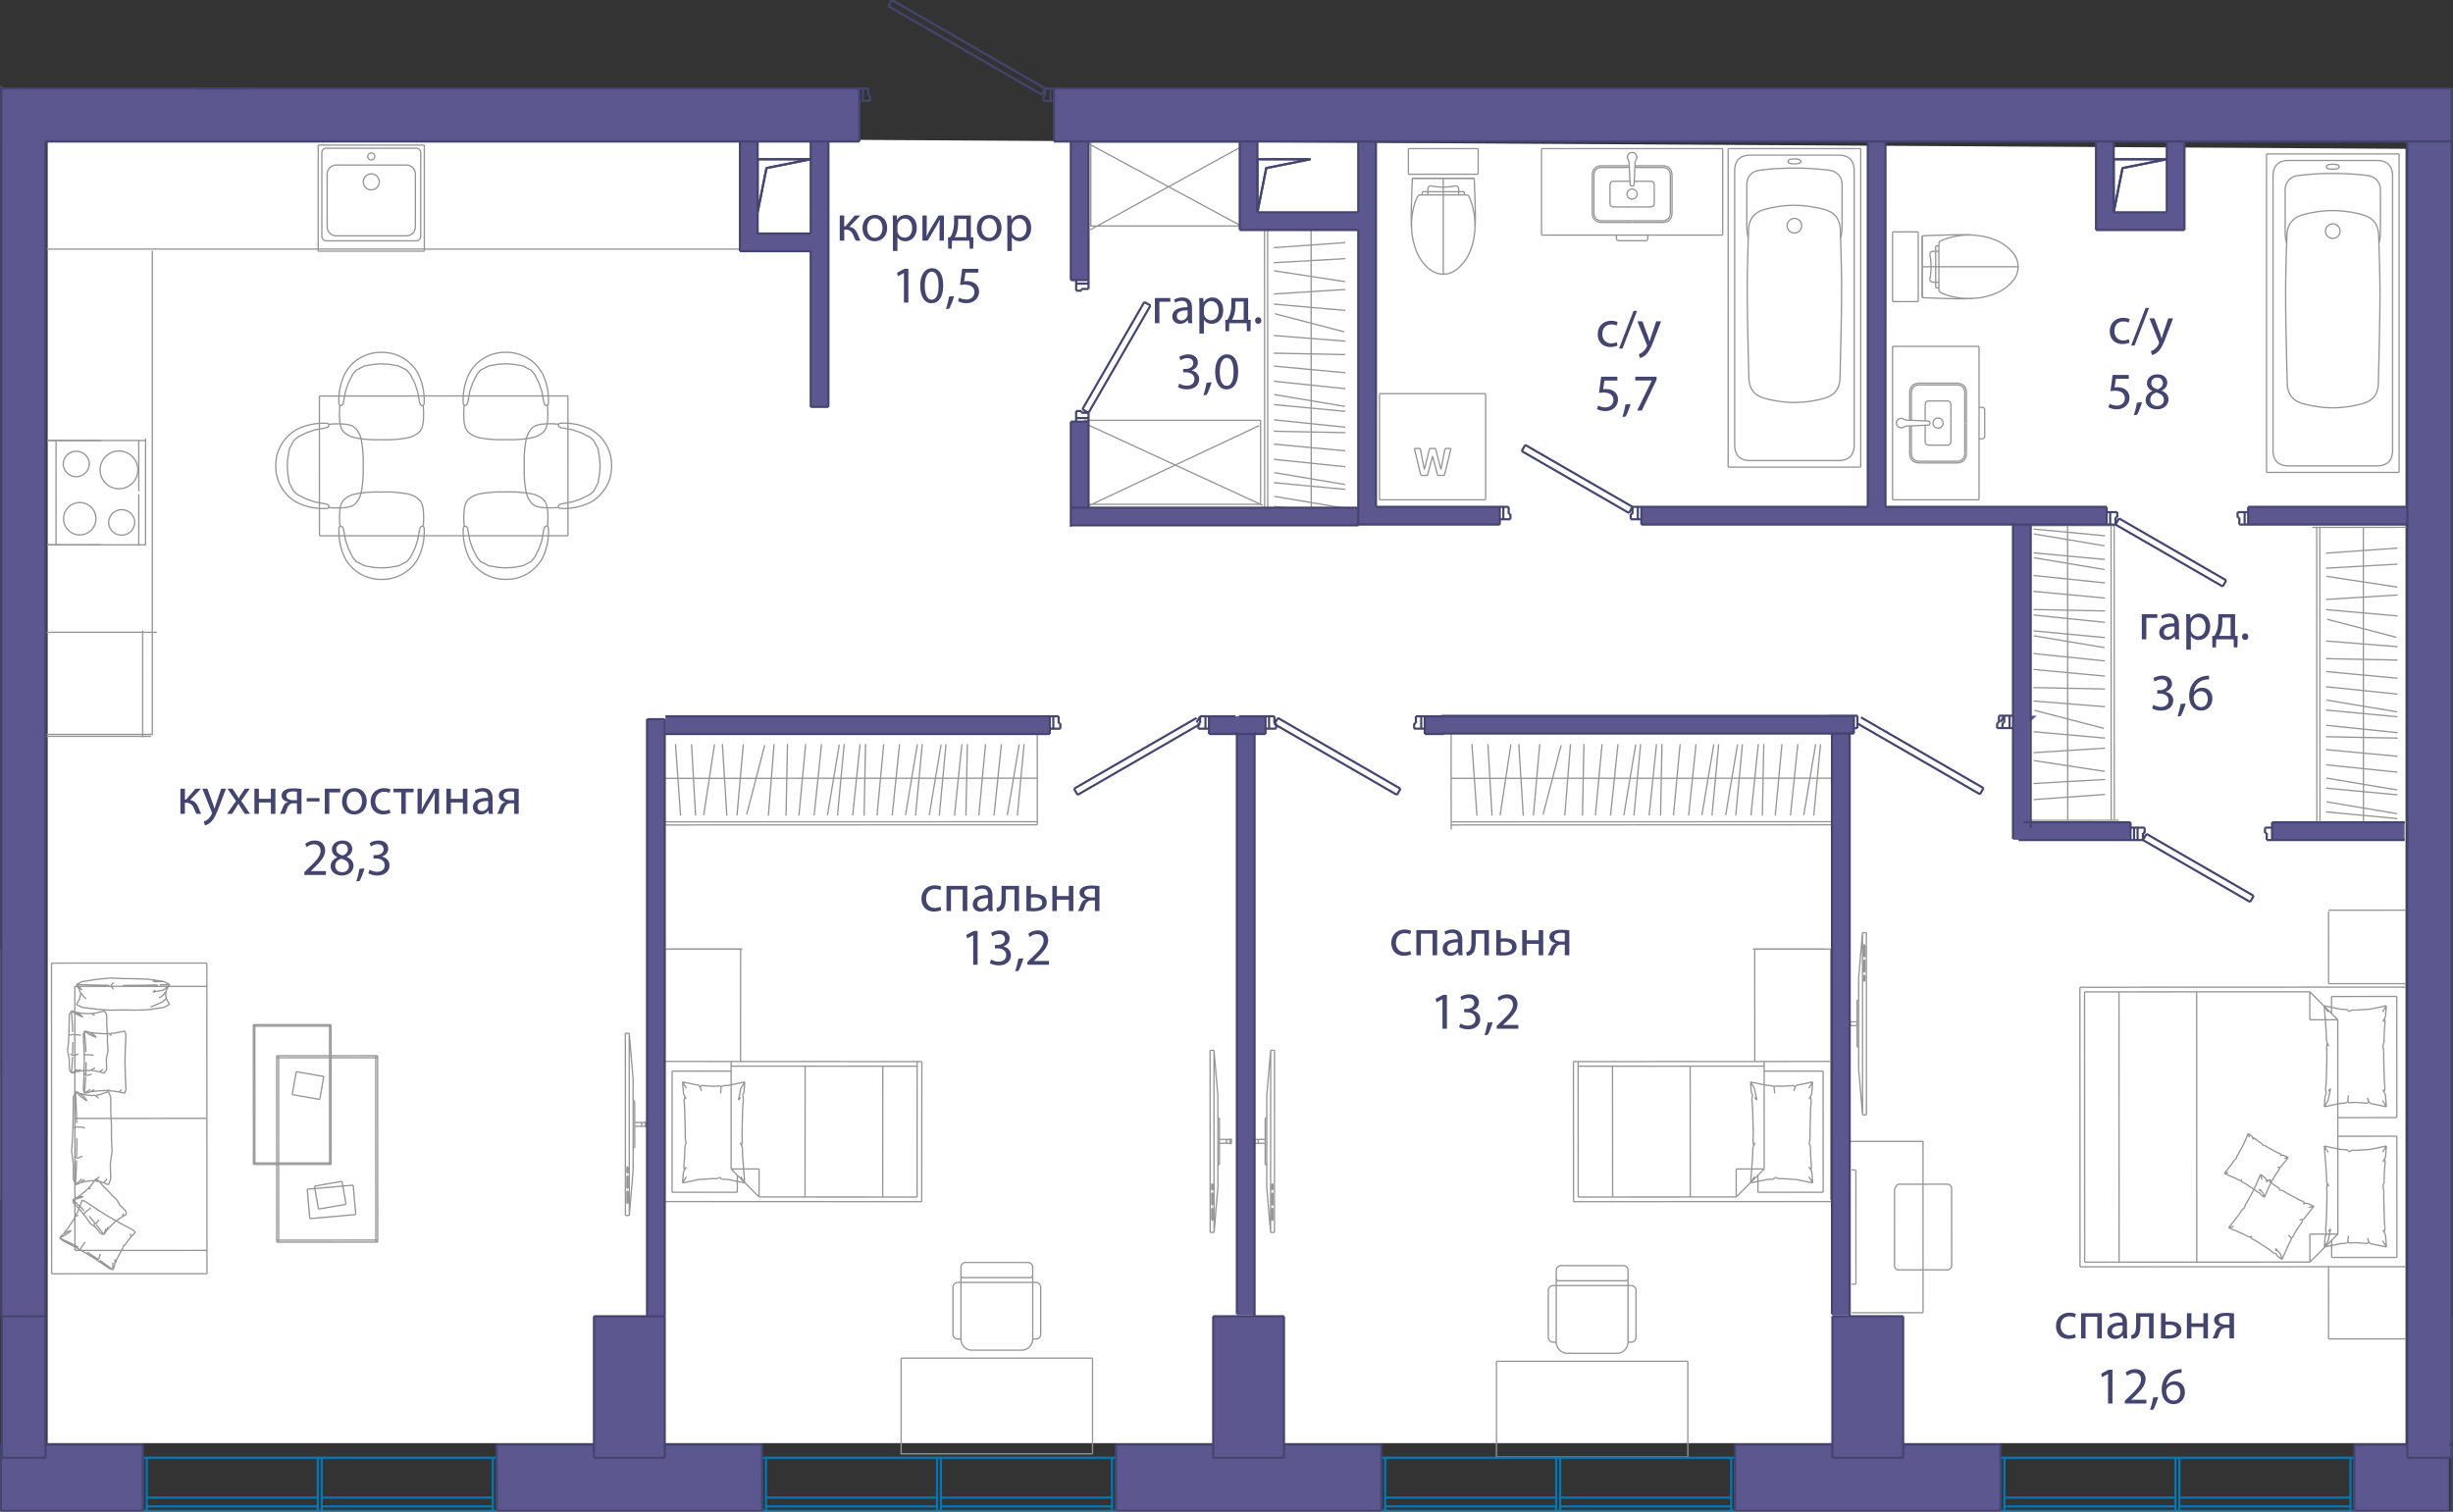 <svg version="1.1" xmlns="http://www.w3.org/2000/svg" xmlns:xlink="http://www.w3.org/1999/xlink" viewBox="0.241 0.108 282.793 174.272"><rect x="0.241" y="0.108" width="282.793" height="174.272" fill="#333333" stroke="none"/><path fill-rule="evenodd" clip-rule="evenodd" fill="#FFF" d="M5.74 15.699v150.783h271.825V17.264S6.261 15.7 5.74 15.7z"></path><path fill="none" stroke="#969595" stroke-width=".15" stroke-miterlimit="10" d="M226.94 48.883v3.432m0 0c0 .777-.39 1.166-1.167 1.166m0-.001h-4.208m0 0c-.778 0-1.166-.388-1.166-1.165m0 0v-3.104m6.346-.328v3.432"></path><path fill="none" stroke="#969595" stroke-width=".15" stroke-miterlimit="10" d="M226.745 52.315c0 .648-.324.972-.972.972m0 0h-4.208m0 0c-.648 0-.972-.324-.972-.972m0 0v-3.113m4.557-.319v2.103m0 0c0 .298-.148.447-.447.447m0 0h-2.068m0 0c-.299 0-.448-.149-.448-.447m0 0v-1.854m4.753-.249v-3.432m0 0c0-.777-.39-1.166-1.167-1.166m0 0h-4.208m0 0c-.778 0-1.166.39-1.166 1.166m0 0v3.105m-.709-.134c.121.074.287.115.497.125m0 0 2.31.1m0 .001c.157 0 .236.078.236.235m0 0c0 .157-.079.236-.236.236m0 0-2.31.1m0 .001c-.21.009-.376.05-.497.124m0 0a.505.505 0 0 1-.543.009m0 0a.505.505 0 0 1-.275-.47m0 0c0-.21.092-.366.275-.47m0 .001a.505.505 0 0 1 .543.008m7.055.461v-3.432"></path><path fill="none" stroke="#969595" stroke-width=".15" stroke-miterlimit="10" d="M226.745 45.451c0-.647-.324-.971-.972-.971m0 0h-4.208m0 0c-.648 0-.972.324-.972.971m0 0v3.113m2.493.319a.583.583 0 1 1 1.166 0 .583.583 0 0 1-1.166 0zm2.064 0V46.78m0 0c0-.298-.148-.447-.447-.447m0 0h-2.068m0 0c-.299 0-.448.15-.448.447m0 0v1.854m6.537 2.062c.213 0 .32-.106.32-.32m0 .001v-2.988m0 .001c0-.214-.107-.32-.32-.32m0 0h-.328m0 0v3.626m0 0h.328m-.328 7.03h-9.972m9.972-17.686v17.686m-9.972-17.686h9.972m-9.972 17.686V40.04m45.433-11.902c-.171-.55-.171-1.001-.171-2.155V21.99m0-.001c0-.864.568-1.515 1.424-1.63m0-.001a30.31 30.31 0 0 1 4.066-.254m0 0c1.466 0 2.821.085 4.067.254m0 0c.856.116 1.424.767 1.424 1.63m0 .001v3.994c0 1.154 0 1.605-.171 2.155m-5.32 18.985a13.1 13.1 0 0 0 3.43-.48m0 .001c1.17-.317 1.777-1.08 1.82-2.292m0 0c.126-4.764.19-8.208.19-10.332"></path><path fill="none" stroke="#969595" stroke-width=".15" stroke-miterlimit="10" d="M274.615 34.02c0-1.695-.05-3.967-.151-6.815m0 0c-.044-1.237-.663-2.017-1.858-2.34m0 0a13.12 13.12 0 0 0-3.43-.48m0 .001c-1.104 0-2.248.16-3.43.479m.001 0c-1.195.323-1.814 1.103-1.858 2.34m.001 0c-.102 2.848-.152 5.12-.152 6.815m0 0c0 2.124.063 5.568.19 10.332m-.001 0c.043 1.211.65 1.975 1.82 2.292m0 0c1.181.319 2.325.479 3.43.479m-.84-20.34a.84.84 0 1 1 1.679 0 .84.84 0 0 1-1.679 0zm-4.215 27.037c-1.224 0-1.836-.612-1.836-1.836m0 0V20.442m0 0c0-1.224.612-1.836 1.836-1.836m0 0h10.109m-.001 0c1.225 0 1.837.612 1.837 1.836m0 0v31.542m0 0c0 1.224-.612 1.837-1.836 1.837m-.001-.001h-10.108m12.696.751h-15.283m15.283-36.716V54.57m-15.283-36.715h15.283m-15.283 36.716V17.855m6.905 1.474c0 .187.245.281.736.281m0 0c.492 0 .737-.094.737-.281m0 0c0-.188-.245-.282-.737-.282m0 0c-.49 0-.737.094-.737.282m6.963-1.474h-6.226m0 0h-6.225m9.641 0h-1.338m-5.493 0h1.338m-5.564 0h.211m0 0h14.86m.001 0h.21m.001 0h-15.283m-90.022 39.871V45.49m0-.001v12.237m-12.237-12.237h12.237m0 0h-12.237m12.237 12.237V45.49m-12.237 12.236V45.49m0-.001h12.237m0 12.237h-12.237m7.559-5.914h.682m-1.156 2.426.474-2.426m-1.099 0 .625 2.426m-1.308-2.426h.683m-1.289 2.426.606-2.426m-1.08 0 .474 2.426m-1.157-2.426h.683m.076 3.108-.758-3.108m1.516 3.108h-.758m1.346-2.236-.588 2.236m1.175 0-.587-2.236m1.365 2.236h-.778m1.535-3.108-.758 3.108m3.891-37.68h-4.022m4.022 2.958v-2.957m0 2.957h-4.022m-4.02-2.958h4.02m-4.02 2.958v-2.957m0 2.957h4.02m3.667 6.03c.057-.976.024-1.893-.005-2.811-.028-.918-.052-1.837-.101-2.755m0 0h-7.121m0 0c-.05.918-.073 1.837-.102 2.755-.028.918-.062 1.835 0 2.896m7.324.125c-.086.859-.119 1.051-.157 1.242a7.61 7.61 0 0 1-.385 1.321m0 0a5.16 5.16 0 0 1-1.41 2.036"></path><path fill="none" stroke="#969595" stroke-width=".15" stroke-miterlimit="10" d="M168.339 31.037c-1.03.909-2.393.909-3.423 0m0 0A5.16 5.16 0 0 1 163.507 29m0 .001a9.121 9.121 0 0 1-.456-1.704m-.001 0c-.085-.859-.093-1.093-.091-1.326a7.77 7.77 0 0 1 .092-1.137 7.832 7.832 0 0 1 .514-1.86 1.07 1.07 0 0 1 .264-.393m.001 0h.374m0 0h.647m-.001 0h3.555m0 0h.647m0 0c.124 0 .25 0 .493.075m0 0c.039.08.077.16.112.242.28.636.452 1.32.552 2.012.066.459.102.92.082 1.528m-1.239-4.226v.37m-.647-.37h.647m-.647.369v-.369m.647.369h-.647m-4.201-.369v.37m.646-.37h-.646m.646.369v-.369m-.646.369h.647m1.777-.901c-.162 0-.323-.01-.484-.02a4.23 4.23 0 0 1-.667-.076c-.064-.014-.127-.032-.193-.04a.436.436 0 0 0-.238.03.35.35 0 0 0-.195.338v.3m3.554 0v-.3a.35.35 0 0 0-.195-.338.436.436 0 0 0-.239-.03c-.065.008-.129.026-.192.04a4.367 4.367 0 0 1-.667.077c-.162.01-.323.02-.484.02m0 .531h1.777m-3.555 0h1.778m-3.56-1.55h7.12m-3.56 4.612v.051m0-3.608v3.557m0-3.608v.05m0 .001v-.051m0 .8v-.75m0 10.022v-.44m0 .294v.146m0-8.613v8.468m0-8.814v-.4m0 9.063V22.78m0 8.856v-.194m0 .145v.049m0-7.671v7.622m0-8.132v.51m0-.84v.33m0-1.053v.723m0-1.609v-.11m0 1.928v-1.818m0 1.926v-.108m0-1.4v1.508m0-1.926v.418m0-.527v.109m0-.854v10.82m0 0v.201m0 0v-5.255m0 0V20.86m0 0v-.198m0 3.528v1.994m21.772-.428h-3.432m0 0c-.777 0-1.166-.388-1.166-1.166m0 0v-4.208m0 0c0-.778.389-1.166 1.166-1.166m0 0h3.105m.327 6.346h-3.432"></path><path fill="none" stroke="#969595" stroke-width=".15" stroke-miterlimit="10" d="M184.968 25.562c-.648 0-.971-.324-.971-.972m0 0v-4.208m0 0c0-.648.323-.972.971-.972m0 0h3.113m.319 4.558h-2.103m0 0c-.298 0-.447-.15-.447-.447m0-.001v-2.068m0 0c0-.299.149-.448.447-.448m0 0h1.854m.249 4.752h3.432m0 0c.777 0 1.166-.388 1.166-1.166m0 0v-4.208m0 0c0-.778-.389-1.166-1.166-1.166m0 0h-3.105m.133-.708c-.073.12-.114.286-.123.496m0 0-.101 2.31m0 0c0 .157-.079.236-.236.236m0 0c-.157 0-.236-.079-.236-.236m0 0-.1-2.31m-.001 0c-.009-.21-.05-.376-.124-.496m.001 0a.505.505 0 0 1-.01-.544m0 0a.505.505 0 0 1 .47-.274m0 0c.21 0 .366.091.47.274"></path><path fill="none" stroke="#969595" stroke-width=".15" stroke-miterlimit="10" d="M188.87 17.964c.103.183.1.364-.01.544m-.46 7.054h3.432m0 0c.648 0 .972-.324.972-.972m0 0v-4.208m0 0c0-.648-.324-.972-.972-.972m0 0h-3.113m-.902 3.076a.583.583 0 1 1 1.166 0 .583.583 0 0 1-1.166 0zm.583 1.482h2.103m0 0c.298 0 .447-.15.447-.447m0-.001v-2.068m0 0c0-.299-.149-.448-.447-.448m0 0h-1.854m-2.062 6.537c0 .213.106.32.32.32m-.001-.001h2.988m0 0c.213 0 .32-.106.32-.319m-.001 0v-.328m0 0h-3.626m0 0v.328m-8.631-.328v-9.972m20.888 9.972h-20.888m20.888-9.973v9.973m-20.888-9.973h20.888M49.162 29.07V16.833m0 0V29.07M36.925 16.833h12.237m0 0H36.925m12.237 0V29.07m0 0V16.833M36.925 29.07V16.833m0 0h12.237m0 0V29.07m0 0H36.925m5.197-7.968a.922.922 0 1 1 1.843 0 .922.922 0 0 1-1.843 0zm.518-2.937a.404.404 0 1 1 .807 0 .404.404 0 0 1-.807 0zm-5.295-.454v9.649m.518-10.167a.518.518 0 0 0-.518.518m10.879-.518H37.863m10.879.518a.518.518 0 0 0-.518-.518m.518 10.167v-9.649m-.518 10.167a.518.518 0 0 0 .518-.518m-10.879.518h10.361m-10.879-.518c0 .286.232.518.518.518m.097-7.706v6.087m1.036-7.123c-.572 0-1.036.464-1.036 1.036m9.13-1.036h-8.094m9.131 1.036c0-.572-.464-1.036-1.036-1.036m1.036 7.124v-6.088m-1.037 7.123c.573 0 1.037-.464 1.037-1.036m-9.131 1.036h8.095M37.96 26.26c0 .571.464 1.035 1.036 1.035m179.428-.454v4.02m2.957-4.02h-2.957m2.957 0v4.02m-2.957 4.022v-4.021m2.957 4.021h-2.957m2.957 0v-4.021m6.03-3.667c-.976-.057-1.893-.024-2.811.005-.918.028-1.837.052-2.755.101m0 0v7.121m0 0c.918.05 1.837.073 2.755.102.918.028 1.835.062 2.896 0m.124-7.324c.86.086 1.052.12 1.243.157.389.078.772.175 1.321.385m0 0a5.16 5.16 0 0 1 2.036 1.41m0-.001c.909 1.03.909 2.393 0 3.423m0 0a5.16 5.16 0 0 1-2.036 1.409m0 0c-.55.21-1.12.355-1.704.456"></path><path fill="none" stroke="#969595" stroke-width=".15" stroke-miterlimit="10" d="M228.48 34.44c-.86.086-1.093.093-1.326.091a7.883 7.883 0 0 1-1.137-.092 7.831 7.831 0 0 1-1.86-.514 1.077 1.077 0 0 1-.393-.264m0-.001v-.373m0 0v-.647m0 0v-3.554m0 0v-.648m0 0c0-.124 0-.249.075-.492m0 0c.08-.04.16-.077.242-.113a7.757 7.757 0 0 1 2.012-.552 8.38 8.38 0 0 1 1.528-.082m-4.226 1.239h.369m-.369.648v-.648m.369.648h-.369m.369-.648v.648m-.369 4.201h.369m-.369-.647v.647m.369-.647h-.369m.369.647v-.647m-.9-1.777c0 .161-.01.322-.02.484-.015.224-.029.449-.077.667-.015.063-.032.126-.04.192a.436.436 0 0 0 .03.238.35.35 0 0 0 .338.196h.3m0-3.554h-.3a.35.35 0 0 0-.338.195.436.436 0 0 0-.03.238c.008.066.025.129.04.192.048.218.062.444.076.668.01.161.02.322.02.484m.532 0v-1.777m0 3.554v-1.777m-1.55 3.559v-7.12m4.612 3.56h.051m-3.608 0h3.557m-3.608 0h.05m.001 0h-.051m.8 0h-.75m10.021 0h-.44m.295 0h.146m-8.613 0h8.467m-8.813 0h-.4m9.063 0h-8.663m8.857 0h-.194m.145 0h.049m-7.671 0h7.622m-8.132 0h.51m-.84 0h.33m-1.053 0h.723m-1.609 0h-.11m1.928 0h-1.818m1.926 0h-.108m-1.4 0h1.508m-1.926 0h.418m-.527 0h.109m-.854 0h10.82m0 0h.201m0 0h-5.255m-.001 0h-5.567m0 0h-.198m3.528 0h1.994m-14.937-3.337c.172-.551.172-1.002.172-2.156v-3.994m0 0c0-.864-.569-1.514-1.424-1.63m0-.001a30.309 30.309 0 0 0-4.067-.253m0-.001c-1.465 0-2.82.085-4.066.254m0 0c-.856.117-1.424.767-1.424 1.63m-.001.001v3.994c0 1.154 0 1.605.172 2.156m5.319 18.984a13.12 13.12 0 0 1-3.43-.48"></path><path fill="none" stroke="#969595" stroke-width=".15" stroke-miterlimit="10" d="M203.682 46.03c-1.17-.317-1.777-1.08-1.82-2.292m0 0c-.126-4.764-.19-8.208-.19-10.332m0 0c0-1.695.05-3.967.152-6.815m0-.001c.044-1.236.663-2.016 1.858-2.34m0 0a13.12 13.12 0 0 1 3.43-.478"></path><path fill="none" stroke="#969595" stroke-width=".15" stroke-miterlimit="10" d="M207.111 23.772c1.105 0 2.248.16 3.43.479"></path><path fill="none" stroke="#969595" stroke-width=".15" stroke-miterlimit="10" d="M210.54 24.25c1.195.324 1.815 1.104 1.859 2.34m0 0c.1 2.849.15 5.12.15 6.816m.001 0c0 2.124-.063 5.568-.19 10.332m0 0c-.043 1.211-.65 1.975-1.82 2.292m0 0a13.12 13.12 0 0 1-3.429.479m-.839-20.339a.84.84 0 1 1 1.678 0 .84.84 0 0 1-1.678 0zm5.893 27.037c1.224 0 1.837-.612 1.837-1.837m0 0V19.828m0 0c0-1.224-.613-1.836-1.837-1.836m0 0h-10.108m0 0c-1.224 0-1.836.612-1.836 1.836m-.001 0V51.37m0 0c0 1.225.613 1.837 1.837 1.837m0 0h10.108m-12.695.751h15.282M199.47 17.24v36.718m15.282-36.718H199.47m15.282 36.718V17.24m-6.904 1.475c0 .188-.246.281-.737.281m0 0c-.491 0-.737-.093-.737-.281m0 0c0-.188.246-.282.737-.282m0 0c.491 0 .737.094.737.282m-6.962-1.475h6.225m0 0h6.226m-9.641 0h1.338m5.492 0h-1.337m5.563 0h-.21m-.001 0h-14.86m-.001 0h-.21m0 0h15.282M.241 109.523l.006 28.888M.479 86.28l.005 10.744m0 0L.479 86.28m140.165 42.722.002 5.372m0 0h.18m-.001 0-.002-5.372m0 0h-.18m.181 2.462v.448m0 0h1.209m0-.001v-.447m0 0h-1.21m1.21-.045v.537m0 0h.179m0 0v-.537m0 0h-.18m-2.287-10.233.01 21.005m-.001 0h.448m0 0 .445-5.251m0 0-.004-10.503m0 0-.45-5.251m0 0h-.448m.187 19.604v-1.4m0 0h.112m0 0v1.4m0 0h-.112m0-1.75v-1.4m-.001 0h.112m0 0v1.4m.001 0h-.112m-.001-1.75v-.7m-.001 0h.113m0 0v.7m0 0h-.112m.262-16.104.009 21.005m1.226-10.279a.224.224 0 0 0 0-.448m-15.236 36.256v-7.355m0-3.677v11.032m-22.063-11.032v11.032h22.063m-22.063-11.032h22.063m-7.171-9.285a.276.276 0 0 0 .276-.276m-8.274 0c0 .153.124.276.276.276m7.998-.276v7.355m-8.274-7.355v-.92m8.274.001a.552.552 0 0 0-.552-.552m-7.17 0a.551.551 0 0 0-.552.552m.277 1.195h7.721m-7.446-1.747h7.17m.92 8.826a.552.552 0 0 0 .551-.552m-10.112 0c0 .305.247.552.552.552m8.641 0h.368m-8.642 0h-.367m0-6.527a.552.552 0 0 0-.552.551m10.112 0a.552.552 0 0 0-.551-.551m.551.551v5.424m-10.112-5.424v5.424m7.906 1.839c.71 0 1.287-.577 1.287-1.287m-8.274 0c0 .71.577 1.287 1.287 1.287m6.987-9.561v.92m-1.287 8.641h-5.7m-1.287-1.287v-7.355m-.367.828h9.009m-33.848-38.428-8.954-.004m0 0-.005 28.888m7.669-3.536.716.717m0 0-.001 1.97m0 0-7.52-.004m-.001 0 .006-13.967m0 0 6.805.003m0 0-.005 11.281m21.445-12.343-.007 15.579m0-.001-18.216-.01m0 0-3.222-3.225m0 0 .005-12.355m3.217 15.58.001-3.223m-3.223-.002 3.223.002m-3.307-11.857 21.536.01m0 0-.007-.498m.544-.038-.014 16.154m0 0-29.856-.016m.014-16.154 29.856.016m-29.87 16.138 8.954.004m-6.67-2.154.1-1.263m.34.55-.44.713m.298-5.254.014-.566m-.071 2.768.033-1.26m3.308 3.811-1.703.112m0 0-1.878.389m.311-5.82-.068-2.768m-.131-1.68-.107-1.372m0 0 .438.714m-.2 2.338-.078-1.003m-.16-2.049 1.877.39m5.017 7.163.025 1.038m0 0 .238 3.052m0 0-.438-.714m-2.803.233-.34-.023m3.581.504-1.877-.39m0 0-.786-.053m2.668-11.197-.096 1.217m-.343-.504.44-.713m-.155 1.955-.086 1.097m0 0-.071 2.768m-2.113-5.395.546-.036m0 0 1.878-.389m-4.995.407 1.414.094m-1.704-.114.156.217m2.373.439-.036.272m.036-.272.038-.491m0 0 .294-.127m1.985.288-.289 1.376m.417 3.731.027 1.112m-.233.063.249.555m-.46-5.461.271-.303m.219-.325.084.494m-.13 4.977-.09.384m.278-6.099-.141.244m-2.611 9.526-.398.172m.578.038-.18-.21m-4.042-9.264-.165-.354m.301.591-.136-.237m-.112.323.112-.323m.133 5.391-.113-.731m-.024.942.137-.211m-.268 2.721.098-1.25m-.141 1.789.111-.212m0 0 .215-.376m-.215.376-.068-.327m2.03-9.428-.134.197m2.304-.153-.756.05m.863.051-.107-.1m-2.149.589-.155-.437m-2.039 11.033.1-1.263m.34.55-.44.713m.298-5.254.014-.566m-.071 2.768.033-1.26m3.308 3.811-1.703.112m0 0-1.878.389m.311-5.82-.068-2.768m-.131-1.68-.107-1.372m0 0 .438.714m-.2 2.338-.078-1.003m-.16-2.049 1.877.39m5.017 7.163.025 1.038m0 0 .238 3.052m0 0-.438-.714m-2.803.233-.34-.023m3.581.504-1.877-.39m0 0-.786-.053m2.668-11.197-.096 1.217m-.343-.504.44-.713m-.155 1.955-.086 1.097m0 0-.071 2.768m-2.113-5.395.546-.036m0 0 1.878-.389m-4.995.407 1.414.094m-1.704-.114.156.217m2.373.439-.036.272m.036-.272.038-.491m0 0 .294-.127m1.985.288-.289 1.376m.417 3.731.027 1.112m-.233.063.249.555m-.46-5.461.271-.303m.219-.325.084.494m-.13 4.977-.09.384m.278-6.099-.141.244m-2.611 9.526-.398.172m.578.038-.18-.21m-4.042-9.264-.165-.354m.301.591-.136-.237m-.112.323.112-.323m.133 5.391-.113-.731m-.024.942.137-.211m-.268 2.721.098-1.25m-.141 1.789.111-.212m0 0 .215-.376m-.215.376-.068-.327m2.03-9.428-.134.197m2.304-.153-.756.05m.863.051-.107-.1m-2.149.589-.155-.437m4.645-2.967.006-12.98h-8.016m8.01 12.98-8.954-.004m25.355.551-8.954-.004m8.94 15.085.014-15.081m-8.967 15.076 8.953.004m-8.94-15.084-.013 15.08m53.232-9.103-.003 5.372m0 0h-.179m0 0 .002-5.372m0 0h.18m-.18 2.462-.001.448m0 0h-1.209m0-.001v-.447m0 0h1.21m-1.21-.045v.537m0 0h-.179m0 0v-.537m0 0h.18m2.287-10.233-.009 21.005m0 0h-.448m0 0-.445-5.251m0 0 .004-10.503m0 0 .45-5.251m0 0h.448m-.188 19.604.001-1.4m0 0h-.112m.001 0-.001 1.4m0 0h.112m0-1.75v-1.4m.001 0h-.112m0 0v1.4m0 0h.111m.001-1.75v-.7m0 0h-.112m0 0v.7m0 0h.112m-.262-16.104-.009 21.005m-1.226-10.279a.224.224 0 0 1 0-.448m27.265 36.614v-7.354m0-3.678v11.032m22.063-11.032v11.032H172.76m22.063-11.032H172.76m7.17-9.285a.276.276 0 0 1-.275-.275m8.274 0a.276.276 0 0 1-.276.275m-7.998-.275v7.354m8.274-7.354v-.92m-8.274 0c0-.304.247-.551.552-.551m7.17 0c.305 0 .552.247.552.551m-.276 1.195h-7.722m7.446-1.746h-7.17m-.92 8.825a.552.552 0 0 1-.551-.552m10.112 0a.552.552 0 0 1-.552.552m-8.641 0h-.368m8.642 0h.367m0-6.527c.305 0 .552.247.552.552m-10.112 0c0-.305.247-.552.551-.552m-.551.552v5.423m10.112-5.423v5.423m-7.906 1.839c-.71 0-1.287-.576-1.287-1.287m8.274 0c0 .71-.577 1.287-1.287 1.287m-6.987-9.561v.92m1.287 8.641h5.7m1.287-1.287v-7.354m.367.827h-9.009m23.044-38.786 8.954-.004m0 0 .005 28.888m-7.669-3.536-.716.717m0 0 .001 1.97m0 0 7.52-.004m.001 0-.006-13.967m-.001 0-6.804.003m0 0 .005 11.281m-21.445-12.343.007 15.579m0-.001 18.216-.01m.001 0 3.221-3.225m0 0-.005-12.355M200.4 138.1l-.002-3.223m3.223-.002-3.223.002m3.307-11.857-21.536.01m.001 0 .006-.498m-.544-.038.014 16.154m0 0 29.856-.016m-.014-16.154-29.856.016m29.87 16.138-8.954.004m6.669-2.154-.1-1.263m-.339.55.44.713m-.298-5.254-.014-.566m.071 2.768-.033-1.26m-3.308 3.811 1.703.112m.001 0 1.877.389m-.311-5.82.068-2.768m.131-1.68.107-1.372m0 0-.438.714m.2 2.338.079-1.003m.159-2.049-1.877.39m-5.016 7.163-.026 1.038m0 0-.238 3.052m0 0 .438-.714m2.804.233.339-.023m-3.581.504 1.877-.39m0 0 .786-.053m-2.668-11.197.096 1.217m.344-.504-.44-.713m.154 1.955.087 1.097m-.001 0 .071 2.768m2.113-5.395-.546-.036m0 0-1.878-.389m4.995.407-1.414.094m1.704-.114-.156.217m-2.373.439.036.272m-.036-.272-.038-.491m0 0-.294-.127m-1.984.288.288 1.376m-.417 3.731-.027 1.112m.233.063-.248.555m.459-5.461-.271-.303m-.22-.325-.083.494m.13 4.977.09.384m-.278-6.099.141.244m2.611 9.526.399.172m-.579.038.18-.21m4.042-9.264.165-.354m-.301.591.136-.237m.113.323-.113-.323m-.133 5.391.113-.731m.024.942-.137-.211m.268 2.721-.098-1.25m.141 1.789-.111-.212m0 0-.215-.376m.215.376.068-.327m-2.03-9.428.134.197m-2.304-.153.756.05m-.863.051.107-.1m2.15.589.154-.437m2.038 11.033-.1-1.263m-.339.55.44.713m-.298-5.254-.014-.566m.071 2.768-.033-1.26m-3.308 3.811 1.703.112m.001 0 1.877.389m-.311-5.82.068-2.768m.131-1.68.107-1.372m0 0-.438.714m.2 2.338.079-1.003m.159-2.049-1.877.39m-5.016 7.163-.026 1.038m0 0-.238 3.052m0 0 .438-.714m2.804.233.339-.023m-3.581.504 1.877-.39m0 0 .786-.053m-2.668-11.197.096 1.217m.344-.504-.44-.713m.154 1.955.087 1.097m-.001 0 .071 2.768m2.113-5.395-.546-.036m0 0-1.878-.389m4.995.407-1.414.094m1.704-.114-.156.217m-2.373.439.036.272m-.036-.272-.038-.491m0 0-.294-.127m-1.984.288.288 1.376m-.417 3.731-.027 1.112m.233.063-.248.555m.459-5.461-.271-.303m-.22-.325-.083.494m.13 4.977.09.384m-.278-6.099.141.244m2.611 9.526.399.172m-.579.038.18-.21m4.042-9.264.165-.354m-.301.591.136-.237m.113.323-.113-.323m-.133 5.391.113-.731m.024.942-.137-.211m.268 2.721-.098-1.25m.141 1.789-.111-.212m0 0-.215-.376m.215.376.068-.327m-2.03-9.428.134.197m-2.304-.153.756.05m-.863.051.107-.1m2.15.589.154-.437m-4.644-2.967-.007-12.98h8.016m-8.009 12.98 8.953-.004m-25.354.551 8.953-.004m-8.94 15.085-.013-15.081m8.966 15.076-8.953.004m8.94-15.084.013 15.08M75.73 95.737l-.005-.522m0 0 8.953-.004m35.146-10.757.005 10.744m-44.104.017L75.72 84.47m44.109 10.728-44.104.017m44.104-.375-44.105.016m44.102-5.03-44.104.017m19.91 4.247 1.366-8.154m-2.9 8.19.852-8.224m-2.603 8.228.773-8.232m5.423 8.228.852-8.224m-2.603 8.228.773-8.232m-6.704 8.25.164-8.266m13.607 8.208 1.366-8.154m-2.9 8.19.852-8.224m-2.603 8.228.773-8.232m3.672 8.232.773-8.232m-6.704 8.25.164-8.266m7.346 8.208 1.366-8.154m1.545 8.19.852-8.224m-2.604 8.228.774-8.232m7.067 8.192 1.366-8.154m-2.899 8.19.851-8.224m-2.603 8.228.773-8.232m3.671 8.232.774-8.232m-6.704 8.25.164-8.266m-22.94 8.255.657-8.242m-3.161 8.122 2.084-8m-3.199 8.118.732-8.235m-1.898 8.244-.517-8.252m-2.156 8.214 1.247-8.174m-2.179 8.215-.47-8.255m-1.262 8.252-.587-8.247m41.714 9.301-.005-10.744m47.722 11.283-.005-.522m0 0 8.953-.004m35.146-10.757.005 10.744m-44.104.017-.005-10.744m44.109 10.727-44.104.017m44.104-.375-44.104.016m44.102-5.03-44.104.017m19.909 4.247 1.366-8.154m-2.899 8.19.852-8.224m-2.603 8.228.772-8.232m5.424 8.228.851-8.224m-2.603 8.228.773-8.232m-6.704 8.25.164-8.266m13.607 8.208 1.366-8.154m-2.899 8.19.852-8.224m-2.603 8.228.772-8.232m3.672 8.232.773-8.232m-6.704 8.25.164-8.266m7.346 8.208 1.366-8.154m1.545 8.19.852-8.224m-2.603 8.228.773-8.232m7.067 8.192 1.366-8.154m-2.899 8.19.852-8.224m-2.603 8.228.773-8.232m3.671 8.232.773-8.232m-6.704 8.25.165-8.266m-22.941 8.255.657-8.242m-3.161 8.122 2.084-8m-3.198 8.118.731-8.235m-1.898 8.244-.517-8.252m-2.155 8.214 1.246-8.174m-2.179 8.215-.47-8.255m-1.262 8.252-.587-8.247m41.714 9.301-.005-10.744m32.876 10.219-.523.006m0 0-.003-8.953m-10.757-25.011 10.744-.005m.016 33.969-10.744.004m10.728-33.973.016 33.969m-.375-33.969.017 33.969m-5.03-33.966.016 33.968m4.248-19.91-8.155-1.366m8.19 2.9-8.224-.852m8.23 2.603-8.233-.773m8.227-5.423-8.224-.851m8.23 2.603-8.233-.773m8.25 6.703-8.266-.164m8.208-13.607-8.155-1.366m8.19 2.9-8.224-.852m8.23 2.603-8.233-.773m8.233-3.671-8.233-.773m8.25 6.703-8.266-.164m8.208-7.346-8.155-1.366m8.196.207-8.233-.773m8.239 20.48-8.242-.657m8.122 3.161L234.795 82m8.119 3.198-8.236-.731m8.245 1.897-8.252.518m8.214 2.155-8.174-1.246m8.215 2.179-8.255.469m8.252 1.262-8.247.588m9.301-31.579-10.744.005m-87.738-35.022.523-.005m0 0 .003 8.953m10.757 25.011-10.744.004m-.016-33.968 10.744-.005m-10.728 33.973-.016-33.968m.375 33.968-.017-33.968m5.03 33.966-.016-33.968m-4.248 19.909 8.155 1.366m-8.19-2.899 8.224.852m-8.229-2.604 8.232.773m-8.227 5.423 8.224.852m-8.229-2.603 8.232.773m-8.25-6.704 8.266.164m-8.208 13.607 8.155 1.366m-8.19-2.899 8.224.852m-8.229-2.604 8.232.773m-8.232 3.672 8.232.773m-8.25-6.704 8.266.164m-8.208 7.346 8.155 1.366m-8.195-.206 8.232.773m-8.239-20.48 8.242.657m-8.122-3.161 8.001 2.084m-8.119-3.199 8.236.732m-8.245-1.898 8.252-.517m-8.214-2.155 8.174 1.246m-8.215-2.179 8.255-.47m-8.252-1.262 8.247-.587m-9.301 31.578 10.744-.004M266.8 60.91l.522-.005m0 0 .004 8.953m10.757 25.011-10.744.005m-.017-33.969 10.744-.004m-10.727 33.973-.017-33.969m.375 33.968-.017-33.968m5.03 33.966-.016-33.968m-4.247 19.91 8.154 1.366m-8.191-2.899 8.225.85m-8.229-2.602 8.232.773m-8.228 5.423 8.225.851m-8.229-2.603 8.232.773m-8.25-6.703 8.267.164m-8.208 13.607 8.154 1.366m-8.191-2.899 8.225.85m-8.229-2.602 8.232.773m-8.232 3.671 8.232.773m-8.25-6.703 8.267.164m-8.208 7.346 8.154 1.366m-8.195-.207 8.232.773M268.4 74.005l8.242.656M268.52 71.5l8 2.084m-8.119-3.198 8.236.731m-8.245-1.897 8.252-.518m-8.214-2.155 8.174 1.246m-8.214-2.179 8.254-.469m-8.252-1.262 8.248-.588m-9.301 31.579 10.744-.005M125.998 26.161v-9.68h17.358v9.68zm-.068.442 17.295-9.516m.352 9.196-17.838-9.61m-.479 41.575v-9.68h20.307v9.68zm-.08.442 20.233-9.516m.413 9.196-20.87-9.61M73.23 127.05l.003 5.372m0 0h.179m0 0-.002-5.372m0 0h-.18m.18 2.462v.448m0 0h1.21m0 0v-.448m0 0h-1.21m1.21-.045v.537m0 0h.179m0 0v-.537m-.001 0h-.179m-2.287-10.233.009 21.005m-.001.001h.449m0 0 .445-5.252m0 0-.004-10.503m0 0-.45-5.251m0 0h-.448m.188 19.605-.001-1.4m0 0h.112m-.001-.001.001 1.4m0 .001h-.112m0-1.751-.001-1.4m0 0h.112m0 0v1.4m0 0h-.111m-.001-1.75v-.7m0 0h.111m.001 0v.7m0 0h-.112m.262-16.104.009 21.005m1.226-10.279a.224.224 0 0 0 0-.448M24.1 146.946l-.015-35.813m0 0-17.907.008m0-.001.015 35.814m0 0 17.907-.008m-.001-2.686-15.22.007m15.207-30.448-15.22.006m.012 30.442-.013-30.442m15.227 15.215-15.22.006m6.982 13.108-.367.42m.026-.706.341.286m-1.426 1.811-.138.204m.677-.999-.308.455m-.577-2.511 1.431.754m-2.761-1.505 1.33.75m.208 3.056-.559 1.07m-.261.694-.214.568m0-.001-.023-.817m.498-.445-.156.415m-.319.847-1.525-1.108m-2.71-5.25.21-.4m-.001-.001.476-1.262m0 0 .413.165m1.342.903-1.342-.903m-3.011 4.182.353-.406m.378.038-.731.368m.568-.652.318-.365m0 0 .678-.998m.611 3.099-.477-.266m0 0-1.698-.818m4.378 2.41-1.192-.76m-.393-.953.16-.197m-.16.197-.337.491m-1.725-1.556.616-.468m.217-1.18.224-.429m-1.435 2.039.632-.354m0 0 .06-.019m.302-.057-.362.076m-.441.247.024-.139m1.589-1.955-.186.052m-.183.11.183-.11m3.224-.191.142.107m-.984-.64.842.533m.077.058.038.014m0 0 .334.211m.718 5.57.036-.648m.988-1.652-.066.332m.902-1.211-.363.416m.378-.573-.093-.264m.093.264-.014.157m.008-.092.148-.088m-2.644 3.762.413.165m.227-.806.092-.042m-.732.683-1.342-.904m-.224-.142-1.067-.674m1.29.816-.174-.132m.319-.069-.23.084m-4.307-2.489.34.285m0 0 1.432.755m.655.369.675.38m-.777-.437-.553-.312m2.397 1.424.138.025m-1.905-1.139.025.06m.029-.222-.053.162m-.078.002.09.027m-.502-4.063-.02.176m5.475 3.406.183-.1m-2.854 1.038-.16.57m4.209-3.078-.367.42m.026-.706.341.286m-1.426 1.811-.138.204m.677-.999-.308.455m-.577-2.511 1.431.754m-2.761-1.505 1.33.75m.208 3.056-.559 1.07m-.261.694-.214.568m0-.001-.023-.817m.498-.445-.156.415m-.319.847-1.525-1.108m-2.71-5.25.21-.4m-.001-.001.476-1.262m0 0 .413.165m1.342.903-1.342-.903m-3.011 4.182.353-.406m.378.038-.731.368m.568-.652.318-.365m0 0 .678-.998m.611 3.099-.477-.266m0 0-1.698-.818m4.378 2.41-1.192-.76m-.393-.953.16-.197m-.16.197-.337.491m-1.725-1.556.616-.468m.217-1.18.224-.429m-1.435 2.039.632-.354m0 0 .06-.019m.302-.057-.362.076m-.441.247.024-.139m1.589-1.955-.186.052m-.183.11.183-.11m3.224-.191.142.107m-.984-.64.842.533m.077.058.038.014m0 0 .334.211m.718 5.57.036-.648m.988-1.652-.066.332m.902-1.211-.363.416m.378-.573-.093-.264m.093.264-.014.157m.008-.092.148-.088m-2.644 3.762.413.165m.227-.806.092-.042m-.732.683-1.342-.904m-.224-.142-1.067-.674m1.29.816-.174-.132m.319-.069-.23.084m-4.307-2.489.34.285m0 0 1.432.755m.655.369.675.38m-.777-.437-.553-.312m2.397 1.424.138.025m-1.905-1.139.025.06m.029-.222-.053.162m-.078.002.09.027m-.502-4.063-.02.176m5.475 3.406.183-.1m-2.854 1.038-.16.57m7.493-31.968-1.27-.06m0 0 .18.079m-8.336 2.967-.659-.346m2.457.558 1.42.104m0 0 1.496-.028m-2.916-.076-1.798-.212m-.196-1.491-.104.544m0 0-.359.6m10.087.343-1.8.267m0 0-1.418.052m3.875-.665-.658.346m-3.217.319-1.496-.027m5.371-.638-.359-.6m-.018-.093-.48.438m-6.112-1.947-.959-.008m0 0-2.817-.076m0 0 .659.627m-.215.409.02.109m-.464-1.145.36.6m0 .001.048.25m10.336-.855-1.123.03m.465.597.658-.627m-1.804.05-1.012.028m0 0-2.556.023m4.496 1.246.484-.572m0 0 .034-.175m0 0 .358-.6m-2.213 2.6 1.357-.565m.48-.438-.087-.452m-.75.405.337-.203m.218-.72-1.27.246m.001 0 .28-.24m.299-.557-.456-.026m-4.652.501-.341-.426m-3.05 1.341.234.172m-.723-.782.489.61m9.436.164.053.06M11.51 113l-1.8.268m3.218-.404-1.419.137m-1.799.267-.658.346m5.372-.692-1.496-.058m-3.432 1.786.06-.065m10.24-.975-.658-.346m-3.218-.317 1.42.051m-2.916-.076 1.497.025m1.419.051 1.798.266m.242 1.249-.047.242m.047-.242-.045-.047m-1.187-1.196-.28-.066m1.27.06-.99.005m-5.149.466.34-.343m4.809-.122-.1.013m1.09-.019-1.27-.06m0 0 .18.079m-8.336 2.967-.659-.346m2.457.558 1.42.104m0 0 1.496-.028m-2.916-.076-1.798-.212m-.196-1.491-.104.544m0 0-.359.6m10.087.343-1.8.267m0 0-1.418.052m3.875-.665-.658.346m-3.217.319-1.496-.027m5.371-.638-.359-.6m-.018-.093-.48.438m-6.112-1.947-.959-.008m0 0-2.817-.076m0 0 .659.627m-.215.409.02.109m-.464-1.145.36.6m0 .001.048.25m10.336-.855-1.123.03m.465.597.658-.627m-1.804.05-1.012.028m0 0-2.556.023m4.496 1.246.484-.572m0 0 .034-.175m0 0 .358-.6m-2.213 2.6 1.357-.565m.48-.438-.087-.452m-.75.405.337-.203m.218-.72-1.27.246m.001 0 .28-.24m.299-.557-.456-.026m-4.652.501-.341-.426m-3.05 1.341.234.172m-.723-.782.489.61m9.436.164.053.06M11.51 113l-1.8.268m3.218-.404-1.419.137m-1.799.267-.658.346m5.372-.692-1.496-.058m-3.432 1.786.06-.065m10.24-.975-.658-.346m-3.218-.317 1.42.051m-2.916-.076 1.497.025m1.419.051 1.798.266m.242 1.249-.047.242m.047-.242-.045-.047m-1.187-1.196-.28-.066m1.27.06-.99.005m-5.149.466.34-.343m4.809-.122-.1.013M12.75 136.69l-.413-.149m.667-.511-.254.66m-1.717-.442-.185-.021m2.115-1.995.04 1.799m-1.25.299-.412-.047m1.622-2.051.198-1.418m-.072-1.497.072 1.497m-2.313 3.413-.905.104m-.549.199-.448.161m0 0 .72-.659m.277.299-.327.119m-.67.241.126-2.817m3.928-7.27.014 1.798m-1.605-2.058.34-.039m-.001 0 .997-.36m0 .001.255.658m.089 4.713v-1.493m-.075-1.422.075 1.422m-4.147-3.877.397.143m.323.515-.72-.658m.638.23.359.129m0 0 .905.104m-1.762 3.173-.012-.82m0 .001-.128-2.817m.136 7.493.03-2.12m.664-1.24.26.055m-.26-.055-.648-.055m.538-3.42.603.433m.579-.628.363-.042m0 0 .406.35m-2.273-.628.673.54m.252.408-.252-.407m-.5-.401.068-.053m-.187 10.353.6-.453m1.039.171.657-.45m.471.68-.408-.147m.515.044.315-.322m-.315.322-.107.103m.042-.041.134.104m-3.649-2.307.004 1.799m0 0 .254.658m.616-.288.054.047m-1.126-3.634.113-1.497m-.113 1.497.198 1.418m.455-.594-.345-.231m.144-7.462-.254.659m-.012 1.798.012-1.798m-.033 3.217.02-1.419m-.02 1.419-.052 1.496m.112-1.184.082-.054m.327-.056-.327.056m2.612-3.737-.13.086m-.105 9.721.167.132m-1.568-2.875-.63.233m3.607 3.049-.413-.149m.667-.511-.254.66m-1.717-.442-.185-.021m2.115-1.995.04 1.799m-1.25.299-.412-.047m1.622-2.051.198-1.418m-.072-1.497.072 1.497m-2.313 3.413-.905.104m-.549.199-.448.161m0 0 .72-.659m.277.299-.327.119m-.67.241.126-2.817m3.928-7.27.014 1.798m-1.605-2.058.34-.039m-.001 0 .997-.36m0 .001.255.658m.089 4.713v-1.493m-.075-1.422.075 1.422m-4.147-3.877.397.143m.323.515-.72-.658m.638.23.359.129m0 0 .905.104m-1.762 3.173-.012-.82m0 .001-.128-2.817m.136 7.493.03-2.12m.664-1.24.26.055m-.26-.055-.648-.055m.538-3.42.603.433m.579-.628.363-.042m0 0 .406.35m-2.273-.628.673.54m.252.408-.252-.407m-.5-.401.068-.053m-.187 10.353.6-.453m1.039.171.657-.45m.471.68-.408-.147m.515.044.315-.322m-.315.322-.107.103m.042-.041.134.104m-3.649-2.307.004 1.799m0 0 .254.658m.616-.288.054.047m-1.126-3.634.113-1.497m-.113 1.497.198 1.418m.455-.594-.345-.231m.144-7.462-.254.659m-.012 1.798.012-1.798m-.033 3.217.02-1.419m-.02 1.419-.052 1.496m.112-1.184.082-.054m.327-.056-.327.056m2.612-3.737-.13.086m-.105 9.721.167.132m-1.568-2.875-.63.233m3.144-9.821-.413-.1m.666-.34-.253.44m-1.717-.294-.186-.014m2.116-1.33.04 1.199m-1.25.199-.412-.03m1.622-1.368.198-.946m-.072-.998.072.998m-2.314 2.276-.904.07m-.55.132-.447.107m0 0 .72-.439m.277.2-.328.078m-.669.161.126-1.877m3.929-4.848.013 1.2m-1.604-1.373.34-.026m-.001 0 .997-.24m0 0 .255.439m.088 3.142v-.995m-.075-.948.075.948m-4.146-2.584.397.095m.323.343-.72-.438m.639.153.358.086m0 0 .905.069m-1.762 2.116-.012-.546m0 0-.128-1.878m.135 4.995.03-1.414m.665-.826.26.037m-.26-.037-.649-.037m.539-2.28.603.289m.579-.419.363-.028m0 0 .406.233m-2.274-.418.674.36m.252.272-.252-.271m-.501-.268.069-.035m-.189 6.902.601-.302m1.039.114.657-.3m.471.453-.409-.098m.515.029.316-.215m-.316.215-.106.069m.042-.027.134.069m-3.65-1.537.004 1.199m0 0 .255.438m.615-.191.054.03m-1.125-2.422.113-.998m-.113.998.197.946m.456-.396-.345-.155m.145-4.974-.254.439m-.013 1.199.013-1.2m-.033 2.146.02-.946m-.02.946-.053.997m.112-.789.083-.037m.326-.037-.326.037m2.612-2.491-.13.057m-.107 6.481.168.088m-1.568-1.916-.63.155m3.607 2.032-.413-.1m.666-.34-.253.44m-1.717-.294-.186-.014m2.116-1.33.04 1.199m-1.25.199-.412-.03m1.622-1.368.198-.946m-.072-.998.072.998m-2.314 2.276-.904.07m-.55.132-.447.107m0 0 .72-.439m.277.2-.328.078m-.669.161.126-1.877m3.929-4.848.013 1.2m-1.604-1.373.34-.026m-.001 0 .997-.24m0 0 .255.439m.088 3.142v-.995m-.075-.948.075.948m-4.146-2.584.397.095m.323.343-.72-.438m.639.153.358.086m0 0 .905.069m-1.762 2.116-.012-.546m0 0-.128-1.878m.135 4.995.03-1.414m.665-.826.26.037m-.26-.037-.649-.037m.539-2.28.603.289m.579-.419.363-.028m0 0 .406.233m-2.274-.418.674.36m.252.272-.252-.271m-.501-.268.069-.035m-.189 6.902.601-.302m1.039.114.657-.3m.471.453-.409-.098m.515.029.316-.215m-.316.215-.106.069m.042-.027.134.069m-3.65-1.537.004 1.199m0 0 .255.438m.615-.191.054.03m-1.125-2.422.113-.998m-.113.998.197.946m.456-.396-.345-.155m.145-4.974-.254.439m-.013 1.199.013-1.2m-.033 2.146.02-.946m-.02.946-.053.997m.112-.789.083-.037m.326-.037-.326.037m2.612-2.491-.13.057m-.107 6.481.168.088m-1.568-1.916-.63.155m5.966 4.349-.507-.1m.629-.339-.122.439m-2.109-.294-.227-.015m1.111.07-.505-.032m1.771-1.784.08 1.616m-.083-2.145-.033-.998m.036 1.527-.003-.53m-2.374 2.276-1.11.07m-.675.132-.55.109m0 0 .694-.44m.531.199-.403.08m-.822.161.155-1.878m2.872-5.021.417-.026m0 0 1.224-.24m0 0 .122.439m-.079 1.615.079-1.615m-4.793-.437.488.095m.206.344-.694-.44m.784.154.44.086m0 0 1.112.069m-2.165 2.116-.014-.546m0 0-.157-1.878m.166 4.995.037-1.414m.625-.826.252.037m-.252-.037-.605-.037m.471-2.279.68.288m.962-.419.446-.028m-2.294-.185.637.36m0 .001.043.041m.206.23-.25-.271m-.451-.256.111-.047m2.346.36-.175-.133m-.173-.1.173.1m1.736 2.669-.005.176m.028-1.173-.023.997m-.003.132v.003m0 0-.01.395m-4.125 3.475.579-.301m1.726 0-.293.114m1.386.152-.502-.097m.633.029.216-.215m-.216.215-.131.068m.07-.036.146.079m-4.286-.338.122.439m.747-.211.075.05m-.83-3.421-.068.998m-.046 2.145.08-1.616m-.001 0-.033-.53m.318.551-.233-.155m-.012-4.974-.122.439m0 0 .08 1.615m.02.738-.001.015m0 0 .018.774m-.021-.892-.015-.635m.007 2.79-.04-.265m.04.265.046.13m-.034-2.182.034-.037m.211-.037-.211.037m-.038-.066.004.103m3.052-2.528-.154.07m-.108 6.454.176.102M10.8 123.95l-.583.155m4.429 2.032-.507-.1m.629-.339-.122.439m-2.109-.294-.227-.015m1.111.07-.505-.032m1.771-1.784.08 1.616m-.083-2.145-.033-.998m.036 1.527-.003-.53m-2.374 2.276-1.11.07m-.675.132-.55.109m0 0 .694-.44m.531.199-.403.08m-.822.161.155-1.878m2.872-5.021.417-.026m0 0 1.224-.24m0 0 .122.439m-.079 1.615.079-1.615m-4.793-.437.488.095m.206.344-.694-.44m.784.154.44.086m0 0 1.112.069m-2.165 2.116-.014-.546m0 0-.157-1.878m.166 4.995.037-1.414m.625-.826.252.037m-.252-.037-.605-.037m.471-2.279.68.288m.962-.419.446-.028m-2.294-.185.637.36m0 .001.043.041m.206.23-.25-.271m-.451-.256.111-.047m2.346.36-.175-.133m-.173-.1.173.1m1.736 2.669-.005.176m.028-1.173-.023.997m-.003.132v.003m0 0-.01.395m-4.125 3.475.579-.301m1.726 0-.293.114m1.386.152-.502-.097m.633.029.216-.215m-.216.215-.131.068m.07-.036.146.079m-4.286-.338.122.439m.747-.211.075.05m-.83-3.421-.068.998m-.046 2.145.08-1.616m-.001 0-.033-.53m.318.551-.233-.155m-.012-4.974-.122.439m0 0 .08 1.615m.02.738-.001.015m0 0 .018.774m-.021-.892-.015-.635m.007 2.79-.04-.265m.04.265.046.13m-.034-2.182.034-.037m.211-.037-.211.037m-.038-.066.004.103m3.052-2.528-.154.07m-.108 6.454.176.102M10.8 123.95l-.583.155m4.603 16-.333.197m.259-.572.075.375m-1.329.887-.134.105m.657-.516-.299.235m.297-1.831.733.745m-.663-.613-.342-.646m-.544-.518.544.518m-.383 2.626-.587.593m-.312.41-.255.335m0 0 .246-.66m.32-.085-.185.245m-.381.5-.849-1.13m.255-5.095.567.7m-1.717.15.22-.222m0 0 .567-.745m0 0 .364.117m1.586 1.743-.495-.558m-.525-.485.525.485m-4.071 1.029.321-.19m.363.021-.684.169m.516-.306.29-.171m0 0 .656-.515m-.157 2.264-.28-.299m-.001 0-1.024-.973m2.584 2.716-.684-.811m.014-.843.187-.129m-.187.129-.434.35m-.796-1.581.549-.199m.229-.624.236-.239m.001 0 .37-.096m-1.748 1.137.613-.184m.299.006-.3-.006m-.449.135.032-.067m3.312 3.982.237-.514m.904-.805-.108.21m.853-.605-.33.195m.369-.298.083-.29m-.083.29-.039.103m.017-.044.125-.04m-2.646 2.016.363.117m.324-.485.057-.015m-1.905-.737-.426-.623m1.587 1.743-.761-.945m-.4-.175.584.403m.062-.426-.284.097m-2.411-2.848.075.374m.63.643-.63-.643m1.083 1.189-.453-.546m.453.546.465.588m-.346-.485.028-.06m.175-.195-.175.194m.524-2.969-.058.114m3.156 3.69.158-.048m-2.064-.086-.326.445m3.494-1.07-.333.197m.259-.572.075.375m-1.329.887-.134.105m.657-.516-.299.235m.297-1.831.733.745m-.663-.613-.342-.646m-.544-.518.544.518m-.383 2.626-.587.593m-.312.41-.255.335m0 0 .246-.66m.32-.085-.185.245m-.381.5-.849-1.13m.255-5.095.567.7m-1.717.15.22-.222m0 0 .567-.745m0 0 .364.117m1.586 1.743-.495-.558m-.525-.485.525.485m-4.071 1.029.321-.19m.363.021-.684.169m.516-.306.29-.171m0 0 .656-.515m-.157 2.264-.28-.299m-.001 0-1.024-.973m2.584 2.716-.684-.811m.014-.843.187-.129m-.187.129-.434.35m-.796-1.581.549-.199m.229-.624.236-.239m.001 0 .37-.096m-1.748 1.137.613-.184m.299.006-.3-.006m-.449.135.032-.067m3.312 3.982.237-.514m.904-.805-.108.21m.853-.605-.33.195m.369-.298.083-.29m-.083.29-.039.103m.017-.044.125-.04m-2.646 2.016.363.117m.324-.485.057-.015m-1.905-.737-.426-.623m1.587 1.743-.761-.945m-.4-.175.584.403m.062-.426-.284.097m-2.411-2.848.075.374m.63.643-.63-.643m1.083 1.189-.453-.546m.453.546.465.588m-.346-.485.028-.06m.175-.195-.175.194m.524-2.969-.058.114m3.156 3.69.158-.048m-2.064-.086-.326.445m32.231-19.127h.218m-.209 21.028h.218m-.009-21.258.009 21.488m-.227-21.258v-.23m.009 21.258v.23m.209-21.488-11.64.005m0 0v.23m.01 21.027v.23m0 0h.218m11.203-.004h.218m-.227-21.258.009 21.028m-11.203.234 11.203-.004m-.009-21.258-11.203.005m0 0v-.23m-.209 21.257-.01-21.027m.228 21.027v.23m11.203-.234-11.203.004m-.009-21.027.009 21.027m-.009-21.027h-.218m.009 21.027h.218m5.87-24.669h.168m-.161 15.771h.168m-.007-15.943.007 16.116m-.175-15.944v-.172m.007 15.943v.173m.161-16.116-8.953.004m0 0v.172m.007 15.771v.172m0 0h.168m8.617-.003h.168m-.175-15.944.007 15.771m-8.617.176 8.617-.003m-.007-15.944-8.617.004m0 0v-.173m-.161 15.944-.007-15.77m.175 15.77v.172m8.617-.176-8.617.004m-.007-15.771.007 15.77m-.007-15.77h-.168m.007 15.771h.168m6.329 6.358.056-.004m-.051.058-.298-3.39m0 0 5.298-.465m0 0 .297 3.389m0 0-5.297.466m.995-1.135.034-.006m-.026.048-.468-2.645m0 0 3.174-.561m0 0 .467 2.645m0 0-3.174.56m.151-12.688-.034-.006m.026.047.466-2.645m0 0-3.175-.559m0 0-.465 2.646m0 0 3.174.558M18.333 72.998H5m12.667 12H5.145m11.543.13V72.802M4.694 84.775H17.8V29.003m-.732 33.913H6.7m0 0V50.89m0 0h10.368m-.83 12.026H5.663m10.575 0V57.07m0-.333V50.89m0 0H5.663m4.873 2.706a1.504 1.504 0 0 0-3.007 0 1.504 1.504 0 0 0 3.007 0"></path><path fill="none" stroke="#969595" stroke-width=".15" stroke-miterlimit="10" d="M16.135 54.28a2.177 2.177 0 1 0-4.354 0 2.177 2.177 0 0 0 4.354 0m-4.832 5.63a1.865 1.865 0 1 0-3.732 0 1.865 1.865 0 1 0 3.732 0m4.469.425a1.504 1.504 0 0 0-3.007 0 1.504 1.504 0 0 0 3.007 0m-3.888-9.445H5.663m0 12.026h6.22M5.598 28.828h80.489M17.02 62.916V50.683m22.403 10.135a.435.435 0 0 0 .016-.01m-.016.01a.493.493 0 0 0-.02.012m0 0a.11.11 0 0 0-.027.023m0 0a.233.233 0 0 0-.041.085m0 0a.47.47 0 0 0-.013.107m0 0a6.964 6.964 0 0 0 .707 3.446m.001 0a4.726 4.726 0 0 0 4.204 2.414m0 0h.001m0 0a4.726 4.726 0 0 0 4.203-2.417m0 0a6.964 6.964 0 0 0 .704-3.447m0 0a.474.474 0 0 0-.013-.107m.001 0a.234.234 0 0 0-.042-.085m0 .001a.112.112 0 0 0-.027-.024m0 0a.495.495 0 0 0-.02-.012m-.016-.01.016.01m-.016-.01c.064-.59.072-1.186.021-1.777m0 0a3.042 3.042 0 0 0-.179-.865m0 0a1.437 1.437 0 0 0-.434-.564m0 0a2.809 2.809 0 0 0-1.195-.549m0 .001c-.991-.185-2-.256-3.007-.212m-.001 0a13.364 13.364 0 0 0-3.007.214m0 0a2.81 2.81 0 0 0-1.195.55m0-.001c-.19.15-.339.344-.434.565m0 0c-.1.278-.161.57-.178.865"></path><path fill="none" stroke="#969595" stroke-width=".15" stroke-miterlimit="10" d="M39.416 59.03a9.223 9.223 0 0 0 .023 1.778m.372.206.08.363.19 1.043.326.942.506 1.012.403.476.948.491 1.1.19.87.05m4.418-4.571-.078.364-.19 1.042-.325.942-.505 1.013-.403.477-.948.491-1.1.191-.868.051m4.417-4.571.045-.105.078-.083.12-.042.078.002.052.022m-9.214.21-.044-.105-.078-.083-.12-.042-.078.002-.052.022m14.309.004a.438.438 0 0 0 .016-.01m-.016.01a.49.49 0 0 0-.02.012m0 0a.114.114 0 0 0-.027.023m0 0a.235.235 0 0 0-.041.085m0 0a.474.474 0 0 0-.012.107m0 .001a6.963 6.963 0 0 0 .707 3.445m0 0a4.726 4.726 0 0 0 4.204 2.414m.001.001a4.726 4.726 0 0 0 4.203-2.418m0 0a6.963 6.963 0 0 0 .704-3.447m0 0a.481.481 0 0 0-.012-.107m0 0a.236.236 0 0 0-.042-.085m0 0a.112.112 0 0 0-.027-.023m0 0a.498.498 0 0 0-.02-.012m-.016-.011.016.01m-.016-.01c.065-.59.072-1.185.022-1.777m0 0a3.05 3.05 0 0 0-.18-.864m.001 0a1.44 1.44 0 0 0-.435-.565m0 0a2.81 2.81 0 0 0-1.195-.548m0 0c-.99-.184-2-.255-3.007-.211m0 0h-.001m0 0a13.364 13.364 0 0 0-3.007.214m0 0a2.807 2.807 0 0 0-1.195.549m0 0c-.19.15-.339.343-.434.565m.001 0c-.102.278-.162.57-.179.865m0 0a9.223 9.223 0 0 0 .023 1.777m.373.206.079.363.19 1.043.326.942.506 1.012.403.476.949.491 1.1.19.868.05m4.42-4.571-.08.363-.189 1.043-.325.942-.504 1.013-.404.477-.947.491-1.1.19-.869.052m4.418-4.571.044-.105.078-.083.12-.042.078.002.052.022m-9.213.21-.045-.106-.078-.082-.12-.042-.078.002-.052.022m9.596-13.99a.388.388 0 0 0-.016.01m.016-.01a.5.5 0 0 0 .02-.012m0 0a.108.108 0 0 0 .027-.024m0 0a.235.235 0 0 0 .041-.085m0 0a.481.481 0 0 0 .013-.107m-.001 0a6.964 6.964 0 0 0-.706-3.446m0 0a4.726 4.726 0 0 0-4.205-2.413m.001 0h-.002m0 0a4.726 4.726 0 0 0-4.203 2.417m0 0a6.964 6.964 0 0 0-.704 3.447m0 0c0 .036.005.071.013.106m0 0a.24.24 0 0 0 .041.085m0 0c.008.01.017.018.027.024m0 0a.698.698 0 0 0 .02.012m.016.01a.44.44 0 0 0-.016-.01m.016.01a9.208 9.208 0 0 0-.021 1.777m0 0c.017.295.077.586.179.864m0 0c.095.222.244.416.434.565m0 0c.35.275.759.463 1.195.549m0-.001c.991.184 2 .255 3.007.212m0 0h.002m0 0c1.007.042 2.016-.03 3.007-.214m-.001 0a2.81 2.81 0 0 0 1.195-.55m0 .001c.19-.15.339-.344.434-.566m0 0c.101-.278.161-.569.178-.864"></path><path fill="none" stroke="#969595" stroke-width=".15" stroke-miterlimit="10" d="M63.367 48.6a9.215 9.215 0 0 0-.023-1.778m-.372-.206-.08-.364-.19-1.042-.326-.942-.505-1.012-.404-.477-.948-.49-1.1-.19-.87-.05M54.13 46.62l.08-.364.19-1.043.324-.942.505-1.012.403-.477.948-.492 1.1-.19.868-.052M54.13 46.62l-.044.105-.078.082-.12.043-.078-.002-.052-.022m9.214-.21.044.105.078.082.12.043.078-.002.052-.022m-14.309-.004a.541.541 0 0 0-.016.01m.016-.01a.4.4 0 0 0 .02-.012m0 0a.108.108 0 0 0 .027-.024m0 0a.235.235 0 0 0 .041-.085m0 0a.48.48 0 0 0 .013-.107m0 0a6.964 6.964 0 0 0-.708-3.445m0 0a4.726 4.726 0 0 0-4.204-2.414m0-.001h-.001m0 0a4.726 4.726 0 0 0-4.203 2.418m0 0a6.964 6.964 0 0 0-.704 3.447m0 0c0 .036.004.071.013.106m0 0c.007.031.021.06.04.086m.001 0a.118.118 0 0 0 .027.023m0 0a.494.494 0 0 0 .02.012m.016.01a.333.333 0 0 0-.016-.01m.016.01a9.215 9.215 0 0 0-.022 1.777m0 .001c.018.294.078.586.18.863m-.001 0c.096.222.245.416.435.565m0 0c.35.275.759.463 1.195.549m0 0c.991.183 2 .254 3.007.211m0 0h.001m0 0c1.007.042 2.016-.03 3.007-.214m0 0a2.81 2.81 0 0 0 1.195-.55m0 .001c.19-.15.339-.344.434-.566m0 .001c.1-.278.16-.57.178-.865m0 0a9.215 9.215 0 0 0-.023-1.777m-.373-.206-.079-.363-.19-1.043-.326-.942-.506-1.012-.403-.477-.949-.49-1.1-.19-.868-.05m-4.42 4.57.08-.363.189-1.043.325-.942.504-1.012.404-.477.948-.492 1.099-.19.87-.052m-4.419 4.571-.044.106-.078.082-.12.043-.078-.002-.052-.022"></path><path fill="none" stroke="#969595" stroke-width=".15" stroke-miterlimit="10" d="m48.646 46.622.045.105.078.082.12.043.078-.002.052-.022m-10.895 2.183.01.016m-.01-.016a.5.5 0 0 0-.012-.02m0 0a.11.11 0 0 0-.023-.027m0 0a.237.237 0 0 0-.085-.04m0-.001a.48.48 0 0 0-.107-.012m0-.001a6.964 6.964 0 0 0-3.446.708m-.001 0a4.726 4.726 0 0 0-2.413 4.204m0 0v.002m0 0a4.726 4.726 0 0 0 2.417 4.202m0 0a6.964 6.964 0 0 0 3.447.704m0 0a.474.474 0 0 0 .107-.012m0 0a.236.236 0 0 0 .085-.041m0 0a.116.116 0 0 0 .023-.027m0 0a.688.688 0 0 0 .012-.02m.01-.016a.432.432 0 0 0-.01.016m.01-.016c.59.064 1.186.071 1.778.021m0 0c.295-.017.586-.078.864-.179m0 0c.221-.095.416-.245.565-.434m0 0c.274-.35.462-.76.548-1.195m0 0c.184-.992.255-2 .211-3.007m0 0v-.002m0 0a13.365 13.365 0 0 0-.214-3.007m0 0a2.81 2.81 0 0 0-.549-1.194m0 0a1.44 1.44 0 0 0-.565-.434m0 0a3.043 3.043 0 0 0-.865-.179m0 0a9.207 9.207 0 0 0-1.777.023m-.206.373-.363.08-1.043.19-.942.326-1.012.505-.476.404-.49.948-.19 1.1-.051.869m4.571 4.419-.363-.079-1.043-.19-.942-.324-1.013-.505-.477-.403-.491-.948-.19-1.1-.052-.869m4.571 4.418.105.045.083.077.042.12-.002.078-.022.053m-.21-9.214.106-.045.082-.077.042-.12-.002-.078-.022-.053m26.525 9.591a.384.384 0 0 0-.01-.016m.01.016a.652.652 0 0 0 .012.02m-.001 0a.11.11 0 0 0 .024.027m0 0c.026.02.055.034.085.041m.001 0a.48.48 0 0 0 .106.013m0 0a6.964 6.964 0 0 0 3.446-.707m0 0a4.725 4.725 0 0 0 2.414-4.205m0 0v-.001m0 0a4.725 4.725 0 0 0-2.417-4.203m0 0a6.963 6.963 0 0 0-3.447-.704m0 .001a.474.474 0 0 0-.107.012m0 0a.236.236 0 0 0-.085.041m0 0a.114.114 0 0 0-.023.027m0 0a1.026 1.026 0 0 0-.012.02m-.01.016a.335.335 0 0 0 .01-.016m-.01.016a9.208 9.208 0 0 0-1.778-.021m0 0a3.042 3.042 0 0 0-.864.179m0 0a1.439 1.439 0 0 0-.565.434m0 0a2.81 2.81 0 0 0-.548 1.195m0 0c-.184.991-.255 2-.211 3.007m0 0v.002m0 0c-.043 1.007.03 2.016.214 3.007m0 0c.086.436.274.845.55 1.194m-.001 0c.15.19.343.339.565.434m0 0c.278.101.57.161.865.178m0 0c.591.05 1.186.042 1.777-.023m.206-.372.363-.08 1.043-.19.942-.326 1.012-.505.476-.404.491-.948.19-1.1.05-.87m-4.571-4.418.363.078 1.043.19.942.325 1.013.505.477.403.491.948.191 1.1.051.868m-4.571-4.417-.105-.045-.083-.078-.042-.12.002-.078.022-.052m.21 9.214-.106.044-.082.078-.042.12.002.078.022.052m1.064-12.852.007 16.117M37.063 45.763l28.65-.012M37.07 61.879l-.007-16.116M65.72 61.867l-28.65.012m28.65-.012-28.65.012m0 0-.007-16.116m0 0 28.65-.012m0-.001.007 16.117m148.795 58.948-.002-5.372m0 0h-.179m0 0 .002 5.372m0 0h.18m-.181-2.462v-.448m0 0-1.209.001m0 0v.448m.001 0h1.208m-1.208.044v-.537m-.001 0h-.179m0 0v.538m.001 0h.179m2.287 10.233-.009-21.006m0 0h-.448m0 0-.445 5.252m0 0 .004 10.503m0-.001.45 5.252m0 0h.448m-.187-19.605v1.4m0 0h-.112m0 0v-1.4m0 0h.112m0 1.75v1.4m.001 0h-.112m0 0v-1.4m-.001 0h.112m.001 1.751v.7m0 0h-.111m0 0v-.7m-.001 0h.112m-.262 16.104-.009-21.006m-1.227 10.28a.224.224 0 0 0 0 .447m56.023 10.601-.004-11.281m6.809 11.277-6.805.004m6.799-13.97.006 13.967m-7.527-13.964 7.52-.003m-7.519 1.973v-1.97m.717 2.686-.717-.716m.728 25.427-.006-11.282m-.711 11.998.716-.716m-.715 2.686v-1.97m7.521 1.967-7.521.003m7.515-13.97.006 13.967m-6.811-13.965 6.805-.002m-35.993-1.06-.007-15.578m.001 0 25.964-.011m0-.001 3.225 3.223m0 0 .005 12.355m-3.23-15.578.001 3.224m3.224-.001h-3.224m3.229 12.355.005 12.356m.001 0-3.223 3.224m0 0-25.964.011m0 .001-.007-15.58m25.971 15.568-.001-3.223m3.224-.001-3.224.001m-26.5 3.772-.014-32.232m0 0 37.604-.016m.014 32.231-37.604.017m28.65-.012.006 8.325m0 0 8.954-.004m-8.96-49.278.006 8.325m0 0 8.954-.004m-.006 32.631-8.954.005m-7.836-10.65.615.484m-.465.118-.15-.602m2.623 1.912.292.19m-1.427-.933.65.425m-3.711 1.639.814-1.498m0 0 .758-1.735m2.916 2.103 1.497.814m.955.418.78.34m0 0-.602.152m-1.133-.91.57.25m1.165.508-1.169 1.49m-6.358 2.046-.561-.305m0 0-1.735-.758m0 0 .602-.152m1.314-2.479.187-.284m-2.103 2.915 1.17-1.489m-.001 0 .43-.658m4.549 5.822-.594-.466m.442-.136.152.602m-.954-.748-.535-.42m0 0-1.426-.935m3.934-.112-.26.48m-.001 0-.758 1.735m2.348-4.416-.776 1.184m.934-1.426-.194.064m-1.449 1.899-.125-.117m.125.117.24.187m0 0-.084.293m-1.171 1.613-.578-.682m-2.185-.819-.602-.327m.086-.22-.42.038m3.121 1.328.021.329m.059.291-.304-.085m-2.563-1.681-.157-.198m3.08 2.162-.056-.198m-3.695-5.246.114-.396m-.317.484.203-.088m6.968-.548.272-.03m-.467.072.195-.042m-.113-.199.113.199m-2.916-1.586.444.133m-.486-.318.042.185m-1.301-1.089.61.48m-.873-.686.056.162m-.001 0 .089.303m-.089-.303.208.044m3.942 4.717-.036-.178m-1.101 2.026.361-.664m-.469.724.108-.06m.791-2.03.31.004m-4.784-5.229.615.484m-.465.118-.15-.602m2.623 1.912.292.19m-1.427-.933.65.425m-3.711 1.639.814-1.498m0 0 .758-1.735m2.916 2.103 1.497.814m.955.418.78.34m0 0-.602.152m-1.133-.91.57.25m1.165.508-1.169 1.49m-6.358 2.046-.561-.305m0 0-1.735-.758m0 0 .602-.152m1.314-2.479.187-.284m-2.103 2.915 1.17-1.489m-.001 0 .43-.658m4.549 5.822-.594-.466m.442-.136.152.602m-.954-.748-.535-.42m0 0-1.426-.935m3.934-.112-.26.48m-.001 0-.758 1.735m2.348-4.416-.776 1.184m.934-1.426-.194.064m-1.449 1.899-.125-.117m.125.117.24.187m0 0-.084.293m-1.171 1.613-.578-.682m-2.185-.819-.602-.327m.086-.22-.42.038m3.121 1.328.021.329m.059.291-.304-.085m-2.563-1.681-.157-.198m3.08 2.162-.056-.198m-3.695-5.246.114-.396m-.317.484.203-.088m6.968-.548.272-.03m-.467.072.195-.042m-.113-.199.113.199m-2.916-1.586.444.133m-.486-.318.042.185m-1.301-1.089.61.48m-.873-.686.056.162m-.001 0 .089.303m-.089-.303.208.044m3.942 4.717-.036-.178m-1.101 2.026.361-.664m-.469.724.108-.06m.791-2.03.31.004m-6.206-9.944.462.362m-.348.088-.114-.45m1.968 1.433.219.143m-1.07-.7.487.319m-2.783 1.229.61-1.124m.001 0 .568-1.3m2.187 1.576 1.123.611m.716.313.585.256m0 0-.452.113m-.849-.682.427.187m.874.382-.877 1.116m-4.768 1.536-.421-.23m0 .001-1.301-.569m0 0 .451-.113m.987-1.86.139-.213m-1.577 2.186.876-1.116m0 0 .324-.494m3.411 4.367-.446-.35m.333-.102.113.452m-.716-.562-.4-.315m-.001 0-1.07-.7m2.951-.084-.196.36m0 0-.568 1.3m1.76-3.312-.581.888m.7-1.07-.146.05m-1.086 1.424-.094-.088m.094.088.18.14m0 0-.063.22m-.877 1.209-.435-.511m-1.639-.614-.451-.246m.065-.164-.316.028m2.341.996.016.246m.044.218-.228-.063m-1.922-1.261-.118-.148m2.31 1.621-.042-.149m-2.771-3.934.085-.297m-.237.363.152-.066m5.226-.411.204-.023m-.35.054.146-.03m-.085-.15.085.15m-2.187-1.191.333.1m-.364-.238.03.138m-.975-.816.458.36m-.655-.515.042.122m0 0 .066.227m-.066-.227.155.033m2.956 3.537-.027-.133m-.826 1.52.272-.499m-.352.544.08-.045m.594-1.523.232.003m-3.588-3.921.462.362m-.348.088-.114-.45m1.968 1.433.219.143m-1.07-.7.487.319m-2.783 1.229.61-1.124m.001 0 .568-1.3m2.187 1.576 1.123.611m.716.313.585.256m0 0-.452.113m-.849-.682.427.187m.874.382-.877 1.116m-4.768 1.536-.421-.23m0 .001-1.301-.569m0 0 .451-.113m.987-1.86.139-.213m-1.577 2.186.876-1.116m0 0 .324-.494m3.411 4.367-.446-.35m.333-.102.113.452m-.716-.562-.4-.315m-.001 0-1.07-.7m2.951-.084-.196.36m0 0-.568 1.3m1.76-3.312-.581.888m.7-1.07-.146.05m-1.086 1.424-.094-.088m.094.088.18.14m0 0-.063.22m-.877 1.209-.435-.511m-1.639-.614-.451-.246m.065-.164-.316.028m2.341.996.016.246m.044.218-.228-.063m-1.922-1.261-.118-.148m2.31 1.621-.042-.149m-2.771-3.934.085-.297m-.237.363.152-.066m5.226-.411.204-.023m-.35.054.146-.03m-.085-.15.085.15m-2.187-1.191.333.1m-.364-.238.03.138m-.975-.816.458.36m-.655-.515.042.122m0 0 .066.227m-.066-.227.155.033m2.956 3.537-.027-.133m-.826 1.52.272-.499m-.352.544.08-.045m.594-1.523.232.003m12.334-2.471-.098 1.263m-.34-.55.438-.713m-.292 5.254-.014.566m.068-2.769-.03 1.26m-3.312-3.807 1.703-.114m0 0 1.877-.39m-.306 5.82.07 2.768m.133 1.68.108 1.371m0 .001-.439-.714m.199-2.338.079 1.003m.161 2.049-1.878-.389m-5.022-7.158-.027-1.039m0 0-.24-3.05m0-.001.439.713m2.803-.235.34.023m-3.582-.501 1.878.388m0 0 .786.052m-2.659 11.199.095-1.217m.343.504-.438.713m.152-1.955.086-1.096m-.001 0 .07-2.768m2.116 5.393-.546.037m0 0-1.877.39m4.995-.411-1.414-.093m1.703.112-.156-.216m-2.373-.438.036-.271m-.036.271-.037.492m-.001 0-.294.127m-1.985-.287.288-1.376m-.419-3.73-.03-1.112m.234-.064-.249-.554m.465 5.46-.272.304m-.219.325-.084-.495m.125-4.977.09-.383m-.272 6.098.141-.243m2.602-9.529.399-.172m-.578-.038.18.21m4.049 9.261.166.354m-.302-.591.136.237m.113-.324-.113.324m-.137-5.391.114.731m.023-.943-.137.212m.266-2.721-.098 1.25m.14-1.789-.11.212m-.001 0-.214.376m.214-.376.069.327m-2.022 9.43.133-.197m-2.303.155.756-.051m-.864-.05.108.1m2.149-.591.154.437m2.029-11.035-.098 1.263m-.34-.55.438-.713m-.292 5.254-.014.566m.068-2.769-.03 1.26m-3.312-3.807 1.703-.114m0 0 1.877-.39m-.306 5.82.07 2.768m.133 1.68.108 1.371m0 .001-.439-.714m.199-2.338.079 1.003m.161 2.049-1.878-.389m-5.022-7.158-.027-1.039m0 0-.24-3.05m0-.001.439.713m2.803-.235.34.023m-3.582-.501 1.878.388m0 0 .786.052m-2.659 11.199.095-1.217m.343.504-.438.713m.152-1.955.086-1.096m-.001 0 .07-2.768m2.116 5.393-.546.037m0 0-1.877.39m4.995-.411-1.414-.093m1.703.112-.156-.216m-2.373-.438.036-.271m-.036.271-.037.492m-.001 0-.294.127m-1.985-.287.288-1.376m-.419-3.73-.03-1.112m.234-.064-.249-.554m.465 5.46-.272.304m-.219.325-.084-.495m.125-4.977.09-.383m-.272 6.098.141-.243m2.602-9.529.399-.172m-.578-.038.18.21m4.049 9.261.166.354m-.302-.591.136.237m.113-.324-.113.324m-.137-5.391.114.731m.023-.943-.137.212m.266-2.721-.098 1.25m.14-1.789-.11.212m-.001 0-.214.376m.214-.376.069.327m-2.022 9.43.133-.197m-2.303.155.756-.051m-.864-.05.108.1m2.149-.591.154.437m2.023-27.204-.1 1.263m-.339-.549.439-.714m-.294 5.255-.013.565m.068-2.768-.03 1.26m-3.313-3.808 1.704-.114m0 0 1.878-.39m-.307 5.82.07 2.768m.133 1.681.108 1.37m0 0-.439-.712m.199-2.338.079 1.002m.161 2.048-1.878-.388m-5.022-7.158-.026-1.038m0 0-.241-3.052m-.001 0 .44.713m2.803-.234.34.022m-3.583-.501 1.879.389m0 0 .786.051m-2.659 11.2.095-1.217m.343.503-.438.714m.152-1.955.086-1.097m0 0 .068-2.768m2.118 5.393-.547.037m0 0-1.877.39m4.994-.411-1.413-.093m1.703.112-.156-.216m-2.374-.437.037-.272m-.037.272-.036.491m0 0-.294.127m-1.986-.287.288-1.376m-.42-3.73-.028-1.112m.233-.064-.249-.554m.464 5.46-.27.304m-.22.325-.084-.494m.126-4.977.09-.384m-.274 6.099.142-.244m2.602-9.529.399-.171m-.578-.039.18.21m4.049 9.261.166.354m-.302-.591.136.237m.113-.323-.113.323m-.137-5.39.114.73m.023-.942-.137.212m.266-2.722-.098 1.25m.14-1.789-.11.213m-.001 0-.214.375m.214-.375.069.326m-2.023 9.43.134-.197m-2.304.154.757-.05m-.863-.05.107.1m2.149-.59.154.436m2.03-11.035-.1 1.263m-.339-.549.439-.714m-.294 5.255-.013.565m.068-2.768-.03 1.26m-3.313-3.808 1.704-.114m0 0 1.878-.39m-.307 5.82.07 2.768m.133 1.681.108 1.37m0 0-.439-.712m.199-2.338.079 1.002m.161 2.048-1.878-.388m-5.022-7.158-.026-1.038m0 0-.241-3.052m-.001 0 .44.713m2.803-.234.34.022m-3.583-.501 1.879.389m0 0 .786.051m-2.659 11.2.095-1.217m.343.503-.438.714m.152-1.955.086-1.097m0 0 .068-2.768m2.118 5.393-.547.037m0 0-1.877.39m4.994-.411-1.413-.093m1.703.112-.156-.216m-2.374-.437.037-.272m-.037.272-.036.491m0 0-.294.127m-1.986-.287.288-1.376m-.42-3.73-.028-1.112m.233-.064-.249-.554m.464 5.46-.27.304m-.22.325-.084-.494m.126-4.977.09-.384m-.274 6.099.142-.244m2.602-9.529.399-.171m-.578-.039.18.21m4.049 9.261.166.354m-.302-.591.136.237m.113-.323-.113.323m-.137-5.39.114.73m.023-.942-.137.212m.266-2.722-.098 1.25m.14-1.789-.11.213m-.001 0-.214.375m.214-.375.069.326m-2.023 9.43.134-.197m-2.304.154.757-.05m-.863-.05.107.1m2.149-.59.154.436m4.312-22.056-8.954.003m-15.182 40.571-.013-31.158m0 0-8.954.004m0 0 .014 31.158m0 0 8.953-.004m-34.355-8.982 5.597-.002m.494.494.004 8.888m-.494.494-5.596.003m-.494-.494-.004-8.889m6.584-.002a.494.494 0 0 0-.494-.494m.004 9.876a.494.494 0 0 0 .494-.494m-6.584.003c0 .273.221.494.494.494m-.005-9.877c-.193.035-.377.272-.412.53m3.217 14.284-8.23.003"></path><path fill="none" stroke="#969595" stroke-width=".15" stroke-miterlimit="10" d="m221.94 151.446-.008-19.753h-8.548v19.756m.319-16.46h.494m.005 13.168h-.494m.489-13.169.005 13.169m-.005-13.169.005 13.169m0 0h-.494m-.005-13.168h.494"></path><path fill="none" stroke="#0378B7" stroke-width=".25" stroke-miterlimit="10" d="M231.314 173.779h19.723m0 0v-1.02m0 0h-19.723m0 0v1.02m-142.771 0h19.723m0 0v-1.02m0 0H88.543m0 0v1.02m71.385 0h19.723m0 0v-1.02m0 0h-19.723m0 0v1.02m-142.77 0H36.88m0 0v-1.02m0 0H17.158m0 0v1.02m234.327 0h19.723m0 0v-1.02m0 0h-19.723m0 0v1.02m-71.385 0h19.723m0 0v-1.02m0 0H180.1m0 0v1.02m-71.385 0h19.722m0 0v-1.02m0 0h-19.722m0 0v1.02m-71.385 0h19.722m0 0v-1.02m0 0H37.329m.001 0v1.02m213.707.51h-19.723m19.723-6.119h-19.723m39.894 6.119h.449m0 0v-6.12m0 .001h-.449m0 0v6.119m-40.343 0h.449m0 0v-6.12m0 .001h-.449m0 0v6.119m-122.599 0H88.543m19.723-6.119H88.543m39.894 6.119h.449m0 0v-6.12m0 .001h-.449m0 0v6.119m-40.343 0h.449m0 0v-6.12m0 .001h-.449m0 0v6.119m91.557 0h-19.723m19.723-6.119h-19.723m39.895 6.119h.448m0 0v-6.12m0 .001h-.448m0 0v6.119m-40.343 0h.448m0 0v-6.12m0 .001h-.448m0 0v6.119m-159.142 0v-6.12m36.542 6.12H17.158m19.722-6.119H17.158m39.894 6.119h.449m-.001 0v-6.12m0 .001h-.448m0 0v6.119m-40.343 0h.449m0 0v-6.12m0 .001h-.45m.001 0v6.119m254.499 0h-19.723m19.723-6.119h-19.723m-.448 6.119h.448m0 0v-6.12m0 .001h-.448m0 0v6.119m-51.214 0H180.1m19.723-6.119H180.1m-.449 6.119h.449m0 0v-6.12m0 .001h-.449m0 0v6.119m-51.214 0h-19.722m19.722-6.119h-19.722m-.449 6.119h.449m0 0v-6.12m0 .001h-.45m.001 0v6.119m-51.214 0H37.329m19.723-6.119H37.329m-.449 6.119h.45m0 0v-6.12m0 .001h-.45m0 0v6.119"></path><g fill-rule="evenodd" clip-rule="evenodd" fill="#5D5790"><path d="M211.441 84.678v67.064h2.04V84.678h.497v-2.04h-.013v-.019h-2.922v.02h-44.611v.05h-1.94v2.038h2.24v-.05zm-66.569 67.064V84.728h1.264v-2.04h-6.518v2.04h3.215v67.014zM76.957 84.728h44.305v-2.04H76.957zm185.217 10.185h15.278v2.04h-15.278zM5.491 151.853V16.425h80.054V29.07h8.158v17.95h2.04V16.425h3.569v-6.119H.338v6.119h.054v135.428h.052v14.89H.338v7.546H16.71v-7.546H5.49v-14.89zM93.703 16.425V27.03h-6.119V16.425h6.12z"></path><path d="M76.877 151.853V83.017h-2.04v68.836h-6.119v14.759H57.501v7.677h30.593v-7.677H76.877zm71.385 0h-8.158v14.759h-11.218v7.677h30.594v-7.677h-11.218zm71.385 0h-8.158v14.759h-11.218v7.677h30.594v-7.677h-11.218zm63.228 0V16.425h.13v-6.119H121.747v6.119h1.945v15.974h2.04V16.425h17.431v10.198h13.665v32.015h-31.096v-9.922h-2.04v9.922h-.04v2.04h33.196v-.096h16.297v-2.04h-14.277V16.425h56.7v42.117h-26.106v2.04h42.849v22.117h.01v14.22h1.418v.034h12.118v-2.04h-11.596V83.326l.782-.707h-.693V60.582h8.753v-2.04h-25.495V16.425h24.27v10.198h10.2V16.425h25.699v42.117H259.42v2.04h18.357v106.16h-6.12v7.548h10.904v-6.12h.473v-16.316h-.158zM156.828 24.583h-11.625v-8.158h11.625v8.158zm93.21 0h-6.12v-8.158h6.12v8.158z"></path></g><path fill="none" stroke="#43456F" stroke-width=".25" stroke-miterlimit="10" d="M.338 16.425h.054m5.099 0h93.821m0 0v-4.691m0-1.428H.338m121.409 6.119h161.258m-.222-6.119H121.747m0 1.428v4.69m-98.919-6.122h6.118m129.31.004h6.119M5.491 151.853V16.425M.392 9.936v141.917m282.483 22.527v-164m-5.099 6.045V168.17m0 0h5.099m-11.218 0v2.04m-71.386-2.04v2.04m30.594 0v-2.04m-101.979 0v2.04m30.594 0v-2.04m-101.98 0v2.04m30.594 0v-2.04m-87.756 0v2.04m16.371 0v-2.04M97.272 10.306h2.04m142.567 6.119v10.198m2.039-8.158v-2.04m-2.039 10.198h10.198m-2.04-2.04h-6.119m-100.755 2.04h13.665m0-2.04h-11.625m132.573 33.959h-18.357m.001 0v.612m0 1.428h18.356m-34.673-2.04h-25.495m-2.04 0h-26.106m0 1.428v.612m0 0h53.64m.001-1.428v-.612m-69.958 0h-14.277m-2.04 2.04h16.317m0 0v-.612m44.463-1.428V16.425m-2.04 0v42.117M95.743 47.019V16.425m-2.04 0V27.03m0 2.04v17.95m0-.001h2.04m154.294-30.594v8.158m2.04 2.04V16.425m-175.2 135.428V83.017m0 0h-2.04m0 0v68.836M85.545 16.425V29.07m2.039-2.04v-2.447m0-6.118v-2.04M85.545 29.07h8.158m0-2.04h-6.119m57.619-8.565v-2.04m-2.04 0v10.198m13.665-10.198v8.158m0 2.04v33.959m2.04-2.04V16.425M103.064.108l-.408.707m0 0 17.664 10.198m0 0 .408-.707m0 0L103.064.108m18.276 11.626v-1.428m0 0h-.612m0 0v.816m0 0h-.204m0 0v.612m0 0h.816m-21.62 0h.816m0 0v-.612m0 0h-.204m0 0v-.816m0 0h-.612m0 0v1.428m21.62 0h.407m0 0v-1.428m0 0h-.407m0 0v1.428m-21.62 0v-1.428m0 0h-.408m0 0v1.428m0 0h.408m76.358 39.67-.408.706m0 0 12.364 7.139m0 0 .408-.707m0 0-12.364-7.138m12.976 8.566v-1.428m0 0h-.612m0 0v.816m0 0h-.204m0 0v.612m0 0h.816m-15.501 0h.816m0 0v-.612m0 0h-.204m0 0v-.816m0 0h-.612m0 0v1.428m15.501 0h.408m0 0v-1.428m0 0h-.408m0 0v1.428m-15.501 0v-1.428m0 0h-.408m0 0v1.428m0 0h.408m-47.821-1.227V48.716m-1.428 0h-.612m0 0v12.113m2.04-28.43V16.34m-2.04 0V32.4m0-.001h.612m8.566 2.933-.706-.408m0 0-7.138 12.364m0 0 .706.408m0 0 7.139-12.364m-8.567 12.976h1.428m0 0v-.612m0 0h-.816m0 0v-.204m0 0h-.612m0 0v.816m0-15.501v.816m0 0h.612m0 0v-.204m0 0h.816m0 0v-.612m0 0h-1.428m0 15.501v.408m0 0h1.428m0 0v-.408m0 0h-1.428m0-15.501h1.428m0 0v-.408m0 0h-1.428m0 0v.408M256.487 67.72l.408-.706m0 0-12.365-7.139m0 0-.408.707m0 0 12.365 7.138m-12.977-8.566v1.428m0 0h.612m0 0v-.816m0 0h.204m0 0v-.612m0 0h-.815m15.5 0h-.815m0 0v.612m0 0h.204m0 0v.816m0 0h.611m0 0v-1.428m-15.501 0h-.407m0 0v1.428m0 0h.408m-.001 0v-1.428m15.501 0v1.428m0 0h.408m.001 0v-1.428m0 0h-.409m-135.359 1.524h33.196m0-2.04h-33.196m21.22 93.235V84.514m-2.039 0v67.098m70.647.261V84.514m-2.039 0v67.098m22.909-56.087V60.514m-2.04 0v36.315m-65.878-12.151h47.546m0-2.04h-47.546m-89.475 2.09h44.305m0 0v-.612m0-1.428H76.957m62.661 2.04h5.1m-2.04-2.04h-3.06m0 1.428v.612m-15.15 7.015-.408-.707m0 0 14.13-8.158m0 .517.409-.707m0 .896-14.131 8.159m14.742-7.627v-1.428m0 0h-.611m0 0v.816m0 0h-.204m0 0v.612m0 0h.816m-17.541 0h.816m0 0v-.612m0 0h-.204m0 0v-.816m0 0h-.612m0 0v1.428m17.54 0h.408m0 0v-1.428m0 0h-.407m-.001 0v1.428m-17.54 0v-1.428m0 0h-.408m0 0v1.428m0 0h.408m89.373.543h2.922m0 0v-.612m0-1.427h-2.922m21.278 1.427v.612m-3.818 7.015.408-.707m0 0-14.13-8.158m16.112.517.408-.707m-16.928.896 14.13 8.159m3.41-7.627v-1.428m0 .001h-.612m0 0v.815m0 0h-.204m0 0v.612m0 0h.816m-.612 0h-.816m0 0v-.612m0 0h.204m.001 0v-.816m0 .001h.611m-16.928 0v1.427m17.54 0h.408m0 0v-1.428m0 .001h-.408m0 0v1.427m-17.54 0v-1.428m0 .001h-.408m0 0v1.427m0 0h.408m-47.641.681h-2.24m0 0v-.612m0-1.428h2.24m-20.596 2.04h-5.1m2.04-2.04h3.06m0 1.428v.612m15.15 7.015.408-.707m0 0-14.13-8.158m-.001 0-.408.706m0 0 14.131 8.159m-14.743-7.627v-1.428m0 0h.612m0 0v.816m0 0h.204m.001 0v.612m0 0h-.817m17.541 0h-.816m0 0v-.612m0 0h.204m0 0v-.816m0 0h.612m0 0v1.428m-17.541 0h-.407m0 0v-1.428m0 0h.407m0 0v1.428m17.541 0v-1.428m0 0h.408m0 0v1.428m0 0h-.408m68.873 12.837h12.9m0-1.428v-.612m0 0h-12.342m28.659 2.04h15.278m0-2.04h-15.278m0 0v.612m-14.889 1.428 12.364 7.138m-11.956-7.845-.408.707m12.772 6.432-12.364-7.139m11.957 7.845.407-.706m-12.568-7.86h-.816m.816.612v-.612m-.204.612h.204m-.204.816v-.816m-.612.816h.612m-.612-1.428v1.428m-.408 0v-1.428m15.297 1.428h.612m-.612-.816v.816m-.204-.816h.204m-.204-.612v.612m.816-.612h-.816m-14.685 1.428v-1.428m-.408 1.428h.408m15.501-1.428v1.428m-15.501-1.428h-.408m-.408 0h.408m-.408 1.428v-1.428m.408 1.428h-.408m.408-1.428v1.428"></path><path fill-rule="evenodd" clip-rule="evenodd" fill="none" stroke="#43456F" stroke-width=".25" stroke-miterlimit="10" d="m243.918 24.583 1.02-5.099 5.1-1.02h-6.12v6.121zm-98.715 0 1.02-5.099 5.098-1.02h-6.118v6.121zm-57.619 0 1.02-5.099 5.1-1.02h-6.12v6.121z"></path><path fill="none" stroke="#43456F" stroke-width=".25" stroke-miterlimit="10" d="M250.037 18.465h-6.119m0 0v6.118m0 0 1.02-5.099m0 0 5.1-1.02m-98.717.001h-6.118m0 0v6.118m0 0 1.02-5.099m-.001 0 5.1-1.02m-57.619.001h-6.119m0 0v6.118m0 0 1.02-5.099m0 0 5.1-1.02M282.56 166.64h.473m-5.257 0h-6.12m.001 0v1.53m-40.792-1.53h-11.218m11.218 1.53v-1.53m-19.375 0h-11.22m.001 0v1.53m-40.791-1.53h-11.218m11.218 1.53v-1.53m-19.376 0h-11.218m0 0v1.53m-40.792-1.53H76.877m11.217 1.53v-1.53m-19.376 0H57.501m-.001 0v1.53m-40.791-1.53H5.49m11.219 1.53v-1.53m-16.265 0H.338m0 0v1.53m271.319 2.04v4.079m0 0h10.903m-82.289-4.079v4.079m0 0h30.594m0 0v-4.08m-101.979.001v4.079m0 0h30.594m0 0v-4.08m-101.98.001v4.079m0 0h30.594m0 0v-4.08m-87.756.001v4.079m0 0h16.37m.001 0v-4.08m41.811 4.08h-.979m0 0h-.04m30.593 0h-.04m0 0h-.98m114.217 0h-.979m0 0h-.04m30.593 0h-.04m-.001 0h-.979m-229.466 0h-.04m16.37 0h-.04m-.001 0h-.979m114.217 0h-.98m.001 0h-.041m30.594 0h-.041m0 0h-.98m114.218 0h-.98m.001 0h-.041M5.491 168.17v-16.317m0 0H.444m0 0v16.317m0 0h5.047m0-16.317v16.317M.444 151.853h5.047M.444 168.17v-16.317m5.047 16.317H.444m76.433 0v-16.317m0 0h-8.159m0 0v16.317m0 0h8.159m0-16.317v16.317m-8.159-16.317h8.159m-8.159 16.317v-16.317m8.159 16.317h-8.159m79.544 0v-16.317m0 0h-8.158m0 0v16.317m0 0h8.158m0-16.317v16.317m-8.158-16.317h8.158m-8.158 16.317v-16.317m8.158 16.317h-8.158m79.543 0v-16.317m0 0h-8.158m.001 0v16.317m0 0h8.157m0-16.317v16.317m-8.157-16.317h8.157m-8.157 16.317v-16.317m8.157 16.317h-8.158m71.386 0h.158m0 0h-.158"></path><path d="M245.746 39.604c-.137.071-.444.168-.834.168-.875 0-1.445-.594-1.445-1.482 0-.893.612-1.54 1.56-1.54.311 0 .588.077.731.15l-.12.407c-.126-.072-.323-.138-.611-.138-.666 0-1.026.492-1.026 1.097 0 .672.432 1.086 1.007 1.086.3 0 .498-.078.649-.144l.09.396zm.175.347 1.674-4.347h.407l-1.678 4.347h-.403zm2.695-3.141.634 1.714c.067.192.139.42.187.594h.012c.053-.174.114-.396.185-.606l.576-1.703h.558l-.791 2.07c-.378.995-.636 1.504-.996 1.816a1.427 1.427 0 0 1-.648.342l-.132-.444c.132-.042.306-.126.462-.258.144-.114.324-.318.444-.587a.372.372 0 0 0 .042-.126.447.447 0 0 0-.036-.138l-1.074-2.675h.577zm-2.958 6.965h-1.488l-.15 1.001c.09-.012.175-.024.318-.024.3 0 .6.066.84.21.306.174.558.51.558 1.002 0 .76-.606 1.33-1.452 1.33-.425 0-.786-.12-.971-.24l.132-.401c.162.096.48.216.834.216.497 0 .922-.324.922-.846-.005-.503-.341-.863-1.12-.863-.222 0-.396.024-.54.042l.251-1.871h1.866v.444zm.577 4.191a8.59 8.59 0 0 0 .359-1.433l.588-.06c-.138.51-.401 1.176-.57 1.457l-.377.036zm1.368-1.726c0-.492.294-.84.773-1.044l-.006-.018c-.431-.204-.618-.54-.618-.876 0-.617.522-1.037 1.205-1.037.756 0 1.134.473 1.134.96 0 .33-.162.683-.642.91v.019c.486.192.786.534.786 1.007 0 .678-.581 1.134-1.326 1.134-.815 0-1.306-.486-1.306-1.056zm2.098-.025c0-.474-.33-.701-.857-.851-.456.132-.702.432-.702.803-.018.396.282.744.78.744.474 0 .78-.294.78-.696zm-1.45-1.949c0 .39.293.6.742.72.336-.114.594-.354.594-.708 0-.312-.185-.635-.659-.635-.437 0-.678.287-.678.623zm-61.536-4.32c-.138.072-.444.168-.834.168-.875 0-1.445-.593-1.445-1.481 0-.894.612-1.541 1.56-1.541.31 0 .587.078.73.15l-.12.408c-.125-.072-.323-.138-.61-.138-.667 0-1.026.492-1.026 1.097 0 .672.432 1.085 1.007 1.085.3 0 .498-.078.648-.144l.09.396zm.175.348 1.674-4.348h.407l-1.679 4.348h-.402zm2.694-3.142.635 1.715c.066.192.139.42.187.594h.011c.054-.174.115-.396.186-.606l.576-1.703h.558l-.791 2.069c-.378.995-.636 1.505-.997 1.817a1.427 1.427 0 0 1-.647.342l-.132-.444c.132-.042.306-.126.462-.258a1.6 1.6 0 0 0 .443-.588.372.372 0 0 0 .042-.125.447.447 0 0 0-.036-.139l-1.073-2.674h.576zm-80.834 67.88c-.138.072-.444.168-.834.168-.875 0-1.445-.594-1.445-1.482 0-.893.612-1.54 1.56-1.54.311 0 .587.078.731.15l-.12.407c-.126-.072-.324-.138-.611-.138-.666 0-1.026.492-1.026 1.097 0 .672.432 1.086 1.007 1.086.3 0 .498-.078.648-.144l.09.396zm3.006-2.795v2.903h-.528v-2.483h-1.35v2.483h-.52v-2.903h2.398zm2.466 2.903-.042-.366h-.018a1.08 1.08 0 0 1-.887.432c-.588 0-.888-.414-.888-.834 0-.701.624-1.085 1.745-1.08v-.059c0-.24-.066-.672-.66-.672-.27 0-.55.084-.755.216l-.12-.348c.24-.155.588-.257.954-.257.887 0 1.103.605 1.103 1.187v1.085c0 .252.012.498.048.696h-.48zm-.078-1.481c-.575-.012-1.23.09-1.23.653 0 .342.229.504.499.504.377 0 .618-.24.701-.486a.547.547 0 0 0 .03-.168v-.503zm3.576-1.422v2.903h-.522v-2.489h-.995v.756c0 .815-.078 1.361-.456 1.607-.144.114-.306.18-.576.18l-.054-.414a.659.659 0 0 0 .288-.12c.27-.198.3-.606.3-1.253v-1.17h2.015zm1.375 0v.984c.12-.024.324-.03.48-.03.653 0 1.343.204 1.343.977 0 .3-.12.51-.306.666-.318.27-.834.336-1.26.336-.293 0-.563-.018-.779-.042v-2.89h.522zm0 2.537c.102.012.216.024.39.024.395 0 .905-.132.905-.618 0-.504-.528-.611-.918-.611a2.47 2.47 0 0 0-.377.03v1.175zm2.988-2.537v1.17h1.379v-1.17h.522v2.903h-.522v-1.314h-1.38v1.314h-.521v-2.903h.522zm4.907 2.903h-.522v-1.217h-.39c-.222 0-.372.06-.485.161-.216.174-.294.534-.408.816-.036.09-.078.168-.12.24h-.564c.066-.096.126-.204.18-.33.126-.282.198-.66.456-.876a.697.697 0 0 1 .33-.167v-.018c-.378-.042-.768-.276-.768-.72 0-.3.162-.504.384-.63.24-.138.594-.198.971-.198.348 0 .684.03.936.06v2.879zm-.522-2.555a2.94 2.94 0 0 0-.438-.03c-.36 0-.786.102-.786.504 0 .372.462.504.774.504h.45v-.978zm36.45 7.543c-.137.071-.444.168-.834.168-.875 0-1.445-.594-1.445-1.482 0-.893.612-1.54 1.56-1.54.311 0 .587.077.731.149l-.12.408c-.126-.072-.323-.138-.611-.138-.666 0-1.026.492-1.026 1.097 0 .672.432 1.086 1.007 1.086.3 0 .498-.078.648-.144l.09.396zm3.006-2.795v2.902h-.528v-2.482h-1.349v2.482h-.522v-2.902h2.4zm2.466 2.902-.042-.365h-.018a1.08 1.08 0 0 1-.887.431c-.588 0-.888-.413-.888-.833 0-.702.624-1.086 1.745-1.08v-.06c0-.24-.065-.671-.66-.671-.27 0-.55.084-.755.216l-.12-.348c.24-.156.588-.258.954-.258.887 0 1.103.606 1.103 1.187v1.086c0 .252.012.498.048.695h-.48zm-.078-1.48c-.575-.013-1.229.09-1.229.653 0 .342.228.504.497.504.378 0 .619-.24.703-.486a.56.56 0 0 0 .029-.168v-.503zm3.576-1.422v2.902h-.522v-2.488h-.996v.756c0 .815-.078 1.36-.455 1.607-.144.113-.306.18-.576.18l-.054-.414a.663.663 0 0 0 .289-.12c.269-.198.3-.606.3-1.253v-1.17h2.014zm1.375 0v.984c.12-.024.323-.03.48-.03.653 0 1.342.203 1.342.977 0 .3-.119.51-.305.666-.318.27-.833.335-1.26.335a6.97 6.97 0 0 1-.78-.042v-2.89h.523zm0 2.537c.102.011.216.024.39.024.395 0 .905-.132.905-.618 0-.504-.527-.612-.917-.612a2.46 2.46 0 0 0-.378.03v1.176zm2.987-2.537v1.17h1.38v-1.17h.522v2.902h-.522v-1.313h-1.38v1.313h-.521v-2.902h.521zm4.908 2.902h-.522v-1.217h-.39c-.221 0-.372.06-.486.162-.216.174-.294.534-.407.816-.036.09-.078.168-.12.24h-.564a1.93 1.93 0 0 0 .18-.33c.126-.282.198-.66.456-.876a.691.691 0 0 1 .33-.168v-.018c-.378-.042-.769-.275-.769-.72 0-.3.163-.503.384-.63.24-.137.594-.197.972-.197.348 0 .684.03.936.06v2.878zm-.522-2.554a2.938 2.938 0 0 0-.437-.03c-.36 0-.787.102-.787.503 0 .373.462.504.774.504h.45v-.977zM21.559 91.033v1.26h.126l1.091-1.26h.642l-1.265 1.313c.467.049.75.36.977.882.078.192.18.474.312.708h-.552a3.892 3.892 0 0 1-.27-.594c-.198-.468-.467-.684-.96-.684h-.101v1.278h-.522v-2.903h.522zm2.586 0 .636 1.715c.065.192.137.42.186.594h.011c.054-.174.115-.396.186-.606l.576-1.703h.558l-.792 2.07c-.378.995-.636 1.505-.995 1.816a1.427 1.427 0 0 1-.648.342l-.132-.444c.132-.042.306-.126.462-.258.144-.114.324-.318.444-.587a.384.384 0 0 0 .041-.126.457.457 0 0 0-.035-.138l-1.074-2.675h.576zm2.904 0 .414.624c.108.162.197.312.294.474h.017c.096-.174.192-.324.288-.48l.408-.618h.57l-.99 1.404 1.02 1.499h-.6l-.426-.654a8.68 8.68 0 0 1-.311-.504h-.013c-.096.174-.197.33-.305.504l-.42.654h-.582l1.032-1.481-.984-1.422h.588zm3.041 0v1.17h1.38v-1.17h.521v2.903h-.521v-1.314h-1.38v1.314h-.52v-2.903h.52zm4.908 2.903h-.522v-1.218h-.39c-.221 0-.371.06-.486.162-.215.174-.294.534-.407.816-.036.09-.078.168-.12.24h-.564c.066-.096.126-.204.18-.33.126-.282.198-.66.456-.876a.693.693 0 0 1 .33-.167v-.018c-.378-.042-.768-.276-.768-.72 0-.3.162-.504.384-.63.24-.138.593-.198.971-.198.348 0 .684.03.936.06v2.879zm-.522-2.555a2.938 2.938 0 0 0-.438-.03c-.36 0-.785.102-.785.504 0 .372.462.504.773.504h.45v-.978zm2.604.738v.39H35.6v-.39h1.481zm2.388-1.086v.426h-1.26v2.477h-.521v-2.903h1.78zm3.047 1.427c0 1.074-.743 1.542-1.445 1.542-.786 0-1.391-.576-1.391-1.494 0-.97.636-1.54 1.439-1.54.833 0 1.397.605 1.397 1.493zm-2.302.03c0 .636.365 1.116.881 1.116.504 0 .882-.474.882-1.127 0-.492-.246-1.116-.87-1.116s-.893.576-.893 1.127zm5.039 1.338c-.138.072-.444.168-.834.168-.875 0-1.445-.594-1.445-1.482 0-.893.612-1.54 1.559-1.54.312 0 .588.077.731.15l-.12.407c-.125-.072-.323-.138-.611-.138-.666 0-1.025.492-1.025 1.097 0 .672.431 1.086 1.007 1.086.3 0 .498-.078.648-.144l.09.396zm2.676-2.795v.42h-.906v2.483H46.5v-2.483h-.905v-.42h2.333zm.948 0v1.223c0 .462-.006.75-.03 1.164l.019.006c.173-.354.275-.558.467-.894l.906-1.499h.617v2.903h-.503v-1.23c0-.473.012-.719.035-1.187h-.018c-.185.372-.311.606-.48.9-.275.45-.593 1.007-.904 1.517h-.606v-2.903h.497zm3.348 0v1.17h1.38v-1.17h.521v2.903h-.521v-1.314h-1.38v1.314h-.522v-2.903h.522zm4.374 2.903-.042-.366h-.018a1.082 1.082 0 0 1-.888.432c-.587 0-.888-.414-.888-.834 0-.702.625-1.085 1.746-1.08v-.059c0-.24-.066-.672-.66-.672-.27 0-.552.084-.755.216l-.12-.348c.24-.156.587-.258.953-.258.888 0 1.104.606 1.104 1.187v1.086c0 .252.011.498.047.696h-.48zm-.078-1.481c-.576-.012-1.23.09-1.23.653 0 .342.228.504.498.504.378 0 .618-.24.702-.486a.547.547 0 0 0 .03-.168v-.503zm3.521 1.481h-.521v-1.218h-.39c-.222 0-.372.06-.486.162-.216.174-.294.534-.408.816-.036.09-.078.168-.12.24h-.563c.065-.096.125-.204.18-.33.126-.282.197-.66.455-.876a.692.692 0 0 1 .33-.167v-.018c-.378-.042-.767-.276-.767-.72 0-.3.161-.504.384-.63.24-.138.593-.198.97-.198.348 0 .684.03.936.06v2.879zm-.521-2.555a2.945 2.945 0 0 0-.438-.03c-.36 0-.786.102-.786.504 0 .372.462.504.774.504h.45v-.978zM186.696 43.98h-1.488l-.15 1.002c.09-.012.175-.024.318-.024.3 0 .6.066.84.21.306.174.558.51.558 1.002 0 .76-.606 1.33-1.451 1.33-.426 0-.787-.12-.972-.24l.132-.401c.162.096.48.216.834.216.497 0 .923-.324.923-.846-.006-.503-.342-.863-1.122-.863-.221 0-.395.024-.54.042l.252-1.871h1.866v.444zm.577 4.193a8.59 8.59 0 0 0 .36-1.434l.587-.06c-.138.51-.401 1.176-.57 1.457l-.377.037zm3.946-4.636v.348l-1.697 3.55h-.545l1.69-3.449v-.011h-1.906v-.438h2.458zM35.33 100.975v-.324l.414-.402c.996-.947 1.445-1.451 1.451-2.039 0-.395-.192-.761-.773-.761-.354 0-.648.18-.828.33l-.168-.372a1.71 1.71 0 0 1 1.104-.396c.839 0 1.193.576 1.193 1.133 0 .72-.522 1.301-1.343 2.093l-.312.288v.012h1.75v.438H35.33zm3.03-.99c0-.491.294-.84.774-1.043l-.006-.018c-.432-.204-.618-.54-.618-.876 0-.617.522-1.037 1.206-1.037.755 0 1.133.474 1.133.96 0 .33-.162.683-.642.911v.018c.486.192.785.534.785 1.007 0 .678-.581 1.134-1.325 1.134-.815 0-1.307-.486-1.307-1.056zm2.099-.024c0-.474-.33-.701-.858-.851-.455.132-.701.432-.701.803-.018.396.282.744.78.744.473 0 .779-.294.779-.696zm-1.451-1.949c0 .39.294.6.743.72.336-.114.594-.354.594-.707 0-.312-.186-.636-.66-.636-.437 0-.677.287-.677.623zm2.304 3.701c.132-.354.294-.996.36-1.434l.588-.06c-.138.51-.402 1.176-.57 1.457l-.378.037zm1.542-1.343c.15.095.497.245.864.245.677 0 .887-.432.88-.755-.005-.546-.497-.78-1.006-.78h-.294v-.396h.294c.383 0 .87-.198.87-.66 0-.311-.199-.587-.685-.587-.311 0-.611.138-.78.257l-.137-.383c.204-.15.6-.3 1.02-.3.767 0 1.115.455 1.115.93 0 .401-.24.743-.72.917v.012c.48.096.87.456.87 1.001 0 .624-.486 1.17-1.422 1.17-.438 0-.821-.138-1.013-.264l.144-.408zm54.717-75.42v1.26h.126l1.091-1.26h.642l-1.265 1.313c.468.048.75.36.977.882.078.192.18.473.312.707h-.552a3.892 3.892 0 0 1-.27-.594c-.197-.467-.467-.683-.959-.683h-.102v1.277h-.521V24.95h.521zm4.943 1.427c0 1.073-.744 1.541-1.445 1.541-.786 0-1.391-.576-1.391-1.493 0-.972.635-1.541 1.438-1.541.834 0 1.398.605 1.398 1.493zm-2.303.03c0 .636.366 1.116.882 1.116.503 0 .881-.475.881-1.128 0-.492-.246-1.116-.87-1.116-.623 0-.893.576-.893 1.128zm2.97-.51c0-.371-.012-.671-.023-.947h.473l.024.497h.012c.216-.353.558-.563 1.032-.563.701 0 1.229.594 1.229 1.475 0 1.043-.636 1.56-1.32 1.56-.383 0-.72-.169-.893-.456h-.012v1.577h-.522v-3.143zm.522.774a.815.815 0 0 0 .815.833c.558 0 .882-.456.882-1.121 0-.582-.306-1.08-.864-1.08-.36 0-.695.259-.797.654a.853.853 0 0 0-.036.216v.498zm3.377-1.721v1.223c0 .462-.005.75-.029 1.164l.018.005c.174-.354.276-.557.468-.893l.905-1.5h.618v2.903h-.504v-1.23c0-.473.012-.719.036-1.186h-.018c-.186.371-.312.605-.48.9-.275.449-.593 1.006-.905 1.516h-.606V24.95h.498zm5.088 0v2.506l.3.007-.03 1.313h-.414l-.024-.924h-2.009l-.024.924h-.414l-.023-1.313.245-.007a2.26 2.26 0 0 0 .288-.593c.114-.36.168-.75.168-1.158v-.755h1.937zm-1.47.881c0 .384-.053.756-.15 1.08-.06.198-.143.378-.233.54h1.337v-2.1h-.953v.48zm5.003.546c0 1.073-.743 1.541-1.444 1.541-.786 0-1.392-.576-1.392-1.493 0-.972.636-1.541 1.44-1.541.833 0 1.396.605 1.396 1.493zm-2.302.03c0 .636.366 1.116.882 1.116.503 0 .88-.475.88-1.128 0-.492-.245-1.116-.869-1.116-.623 0-.893.576-.893 1.128zm2.97-.51c0-.371-.012-.671-.024-.947h.474l.024.497h.012c.216-.353.557-.563 1.031-.563.702 0 1.23.594 1.23 1.475 0 1.043-.636 1.56-1.32 1.56-.384 0-.72-.169-.893-.456h-.012v1.577h-.522v-3.143zm.522.774a.814.814 0 0 0 .815.833c.558 0 .882-.456.882-1.121 0-.582-.306-1.08-.864-1.08-.36 0-.695.259-.797.654a.853.853 0 0 0-.036.216v.498zm-12.44 4.918h-.011l-.678.365-.102-.401.852-.456h.45v3.898h-.51v-3.406zm4.524 1.415c0 1.325-.492 2.057-1.356 2.057-.761 0-1.277-.714-1.289-2.003 0-1.307.564-2.027 1.355-2.027.822 0 1.29.731 1.29 1.973zm-2.117.06c0 1.013.312 1.589.792 1.589.54 0 .797-.63.797-1.625 0-.96-.246-1.59-.791-1.59-.462 0-.798.565-.798 1.626zm2.43 2.669c.132-.354.294-.996.36-1.434l.588-.06c-.138.51-.402 1.176-.57 1.457l-.378.037zm3.742-4.193h-1.486l-.15 1.002c.09-.012.174-.024.317-.024.3 0 .6.066.84.21.306.174.558.51.558 1.002 0 .76-.606 1.33-1.451 1.33-.426 0-.786-.12-.972-.24l.132-.4c.162.095.48.215.834.215.497 0 .923-.324.923-.846-.006-.503-.342-.863-1.122-.863-.221 0-.395.024-.54.042l.253-1.871h1.865v.444zm126.518 122.755c-.138.072-.444.168-.834.168-.875 0-1.445-.594-1.445-1.48 0-.894.612-1.541 1.56-1.541.31 0 .587.077.73.149l-.12.408c-.125-.072-.323-.138-.61-.138-.667 0-1.026.492-1.026 1.097 0 .672.432 1.086 1.007 1.086.3 0 .498-.078.648-.144l.09.395zm3.006-2.794v2.902h-.528v-2.482h-1.349v2.482h-.522v-2.902h2.399zm2.466 2.902-.042-.366h-.018a1.08 1.08 0 0 1-.887.433c-.588 0-.888-.414-.888-.834 0-.701.624-1.085 1.745-1.08v-.06c0-.239-.065-.67-.66-.67-.27 0-.551.083-.755.215l-.12-.348a1.81 1.81 0 0 1 .954-.258c.887 0 1.102.606 1.102 1.187v1.086c0 .252.013.497.05.695h-.481zm-.078-1.481c-.576-.012-1.229.09-1.229.654 0 .342.228.503.497.503a.722.722 0 0 0 .702-.485.563.563 0 0 0 .03-.168v-.504zm3.576-1.421v2.902h-.522v-2.488H247v.755c0 .816-.078 1.361-.455 1.607-.144.115-.306.18-.576.18l-.054-.413a.67.67 0 0 0 .288-.12c.27-.198.3-.605.3-1.254v-1.169h2.015zm1.375 0v.984c.119-.025.323-.03.48-.03.653 0 1.342.203 1.342.977 0 .3-.119.51-.306.666-.317.27-.833.336-1.258.336-.294 0-.564-.019-.78-.042v-2.89h.522zm0 2.536c.101.013.216.025.39.025.395 0 .905-.132.905-.618 0-.503-.528-.612-.917-.612a2.39 2.39 0 0 0-.378.03v1.175zm2.987-2.536v1.17h1.38v-1.17h.522v2.902h-.522v-1.313h-1.38v1.313h-.521v-2.902h.521zm4.907 2.902h-.521v-1.217h-.39c-.221 0-.372.06-.486.162-.216.174-.294.534-.407.815-.036.09-.078.168-.12.24h-.564c.066-.095.126-.204.18-.33.126-.28.198-.659.456-.875a.683.683 0 0 1 .329-.168v-.018c-.377-.042-.768-.276-.768-.72 0-.3.162-.503.384-.629.24-.138.594-.198.972-.198.347 0 .683.03.935.06v2.878zm-.521-2.554a2.998 2.998 0 0 0-.438-.03c-.36 0-.786.102-.786.503 0 .372.462.504.774.504h.45v-.977zm-13.999 6.661h-.012l-.678.367-.101-.402.851-.455h.45v3.897h-.51v-3.406zm1.933 3.407v-.324l.414-.401c.995-.948 1.445-1.452 1.45-2.04 0-.395-.192-.761-.773-.761-.354 0-.647.18-.828.33l-.168-.372c.27-.228.654-.396 1.104-.396.84 0 1.193.576 1.193 1.134 0 .719-.521 1.3-1.343 2.093l-.312.287v.013h1.75v.437H245.2zm2.904.737c.132-.353.294-.995.36-1.432l.587-.06c-.138.51-.401 1.175-.57 1.456l-.377.036zm3.64-4.264c-.108-.005-.246 0-.396.025-.827.138-1.265.743-1.355 1.385h.018c.187-.245.51-.45.941-.45.69 0 1.176.498 1.176 1.26 0 .713-.486 1.374-1.296 1.374-.833 0-1.379-.649-1.379-1.662 0-.767.277-1.374.66-1.757a2.118 2.118 0 0 1 1.248-.576c.155-.024.288-.03.383-.03v.432zm-.15 2.25c0-.558-.317-.894-.804-.894a.868.868 0 0 0-.755.48.452.452 0 0 0-.06.234c.013.642.306 1.115.857 1.115.456 0 .762-.378.762-.935zm-139.158-52.713h-.012l-.678.366-.102-.402.852-.456h.45v3.898h-.51v-3.406zm2.058 2.801c.15.095.498.245.864.245.677 0 .887-.431.882-.755-.006-.546-.498-.78-1.008-.78h-.294v-.395h.294c.384 0 .87-.199.87-.66 0-.312-.198-.588-.684-.588-.312 0-.612.138-.78.258l-.138-.384c.204-.15.6-.3 1.02-.3.767 0 1.116.456 1.116.93 0 .402-.24.744-.72.917v.012c.48.096.87.456.87 1.002 0 .624-.486 1.17-1.422 1.17-.438 0-.822-.139-1.014-.265l.144-.407zm2.779 1.342c.132-.353.293-.995.36-1.433l.587-.06c-.138.51-.402 1.176-.57 1.458l-.377.036zm1.415-.737v-.324l.414-.401c.995-.948 1.445-1.452 1.451-2.04 0-.395-.191-.76-.773-.76-.354 0-.648.179-.828.329l-.168-.372a1.71 1.71 0 0 1 1.103-.396c.84 0 1.194.576 1.194 1.134 0 .72-.522 1.3-1.343 2.092l-.312.288v.012h1.751v.438h-2.489zm47.852 3.967h-.012l-.678.366-.102-.402.852-.456h.45v3.898h-.51V115.3zm2.058 2.8c.15.096.498.246.863.246.678 0 .888-.431.882-.755-.006-.546-.498-.78-1.008-.78h-.294v-.395h.294c.384 0 .87-.199.87-.66 0-.312-.198-.588-.683-.588-.313 0-.613.138-.78.258l-.138-.384c.204-.15.6-.3 1.02-.3.767 0 1.115.456 1.115.93 0 .402-.24.744-.72.918v.011c.48.096.87.456.87 1.002 0 .624-.486 1.17-1.422 1.17-.437 0-.821-.139-1.013-.265l.144-.407zm2.778 1.344a8.59 8.59 0 0 0 .36-1.434l.588-.06c-.138.51-.402 1.176-.57 1.458l-.378.036zm1.416-.738v-.324l.413-.401c.996-.948 1.446-1.452 1.452-2.04 0-.395-.192-.76-.774-.76-.353 0-.647.179-.827.329l-.168-.372c.27-.228.653-.396 1.103-.396.84 0 1.194.576 1.194 1.134 0 .72-.523 1.3-1.344 2.092l-.311.288v.012h1.75v.438h-2.488zm76.148-47.794v.426h-1.26v2.477h-.52v-2.903h1.78zm2.064 2.903-.042-.366h-.017a1.08 1.08 0 0 1-.888.432c-.588 0-.888-.414-.888-.834 0-.702.624-1.085 1.745-1.08v-.06c0-.24-.065-.671-.659-.671-.27 0-.552.084-.756.216l-.12-.348c.24-.156.588-.258.954-.258.887 0 1.104.606 1.104 1.187v1.086c0 .252.012.498.048.696h-.48zm-.077-1.481c-.576-.013-1.23.09-1.23.653 0 .342.228.504.498.504.378 0 .618-.24.702-.486a.562.562 0 0 0 .03-.168v-.503zm1.363-.474c0-.372-.012-.672-.024-.948h.474l.023.498h.012c.216-.354.558-.564 1.032-.564.701 0 1.228.594 1.228 1.475 0 1.044-.634 1.56-1.318 1.56-.384 0-.72-.168-.893-.456h-.013v1.577h-.522V71.86zm.52.773c0 .078.014.15.025.216a.814.814 0 0 0 .791.618c.559 0 .882-.456.882-1.122 0-.581-.306-1.08-.863-1.08-.36 0-.696.26-.798.655a.875.875 0 0 0-.036.215v.498zm5.1-1.721v2.507l.3.006-.03 1.313h-.414l-.024-.923h-2.008l-.025.923h-.414l-.023-1.313.246-.006c.126-.186.222-.384.287-.594.114-.36.168-.75.168-1.157v-.756h1.937zm-1.47.882c0 .383-.053.755-.149 1.08a2.8 2.8 0 0 1-.234.539h1.338v-2.099h-.954v.48zm2.275 1.709c0-.222.15-.378.36-.378s.354.156.354.378c0 .216-.138.378-.36.378-.21 0-.354-.162-.354-.378zm-10.224 7.856c.15.095.499.245.865.245.677 0 .886-.431.88-.755-.005-.546-.496-.78-1.006-.78h-.294v-.396h.294c.384 0 .869-.198.869-.66 0-.311-.198-.587-.684-.587-.311 0-.611.138-.779.258l-.139-.384c.204-.15.6-.3 1.02-.3.767 0 1.115.456 1.115.93 0 .402-.24.743-.719.917v.012c.48.096.87.456.87 1.001 0 .625-.486 1.17-1.421 1.17-.439 0-.823-.138-1.014-.264l.143-.407zm2.779 1.343a8.59 8.59 0 0 0 .36-1.434l.587-.06c-.138.51-.401 1.176-.57 1.458l-.377.036zm3.64-4.264a1.88 1.88 0 0 0-.395.024c-.828.138-1.266.744-1.356 1.385h.018c.187-.246.51-.45.941-.45.69 0 1.176.498 1.176 1.26 0 .713-.485 1.373-1.295 1.373-.834 0-1.38-.648-1.38-1.661 0-.768.277-1.373.66-1.757a2.119 2.119 0 0 1 1.248-.576c.156-.024.288-.03.383-.03v.432zm-.15 2.249c0-.558-.317-.894-.803-.894a.867.867 0 0 0-.756.48.447.447 0 0 0-.06.234c.013.642.307 1.115.858 1.115.455 0 .761-.378.761-.935zM135.163 34.47v.425h-1.26v2.477h-.52v-2.903h1.78zm2.064 2.902-.042-.366h-.018a1.08 1.08 0 0 1-.887.432c-.588 0-.888-.414-.888-.834 0-.702.624-1.085 1.745-1.08v-.059c0-.24-.066-.672-.66-.672-.27 0-.55.084-.755.216l-.12-.348a1.81 1.81 0 0 1 .953-.258c.888 0 1.104.606 1.104 1.187v1.086c0 .252.012.498.048.696h-.48zm-.078-1.481c-.575-.012-1.23.09-1.23.653 0 .342.229.504.499.504.378 0 .617-.24.701-.486a.549.549 0 0 0 .03-.168v-.503zm1.363-.474c0-.372-.012-.672-.024-.948h.474l.024.498h.012c.216-.354.557-.564 1.031-.564.702 0 1.23.594 1.23 1.476 0 1.043-.636 1.559-1.32 1.559-.384 0-.72-.168-.893-.456h-.012v1.577h-.522v-3.142zm.522.774a.814.814 0 0 0 .815.833c.559 0 .882-.456.882-1.122 0-.581-.306-1.08-.864-1.08-.36 0-.695.26-.797.655a.853.853 0 0 0-.036.216v.498zm5.099-1.721v2.506l.3.006-.03 1.313h-.414l-.024-.923h-2.009l-.024.923h-.414l-.024-1.313.247-.006c.125-.186.221-.384.287-.594.114-.36.168-.75.168-1.157v-.756h1.937zm-1.47.88c0 .385-.053.757-.15 1.08a2.8 2.8 0 0 1-.233.54h1.337v-2.1h-.954v.48zm2.275 1.71c0-.222.15-.378.36-.378s.354.156.354.378c0 .216-.138.378-.36.378-.21 0-.354-.162-.354-.378zm-8.742 7.263c.15.096.498.246.863.246.678 0 .888-.432.882-.755-.006-.546-.498-.78-1.008-.78h-.294v-.396h.294c.384 0 .87-.198.87-.66 0-.311-.198-.587-.684-.587-.312 0-.611.138-.78.258l-.137-.384c.204-.15.6-.3 1.02-.3.767 0 1.115.456 1.115.93 0 .402-.24.743-.72.917v.012c.48.096.87.456.87 1.001 0 .624-.486 1.17-1.422 1.17-.437 0-.821-.138-1.013-.264l.144-.408zm2.778 1.344c.132-.354.294-.996.36-1.434l.587-.06c-.138.51-.401 1.176-.57 1.458l-.377.036zm4.006-2.729c0 1.325-.491 2.057-1.355 2.057-.761 0-1.277-.714-1.29-2.003 0-1.307.565-2.027 1.356-2.027.822 0 1.29.731 1.29 1.973zm-2.116.06c0 1.013.311 1.59.79 1.59.54 0 .798-.63.798-1.626 0-.96-.246-1.59-.79-1.59-.463 0-.798.565-.798 1.626z" fill="#43456F"></path></svg>